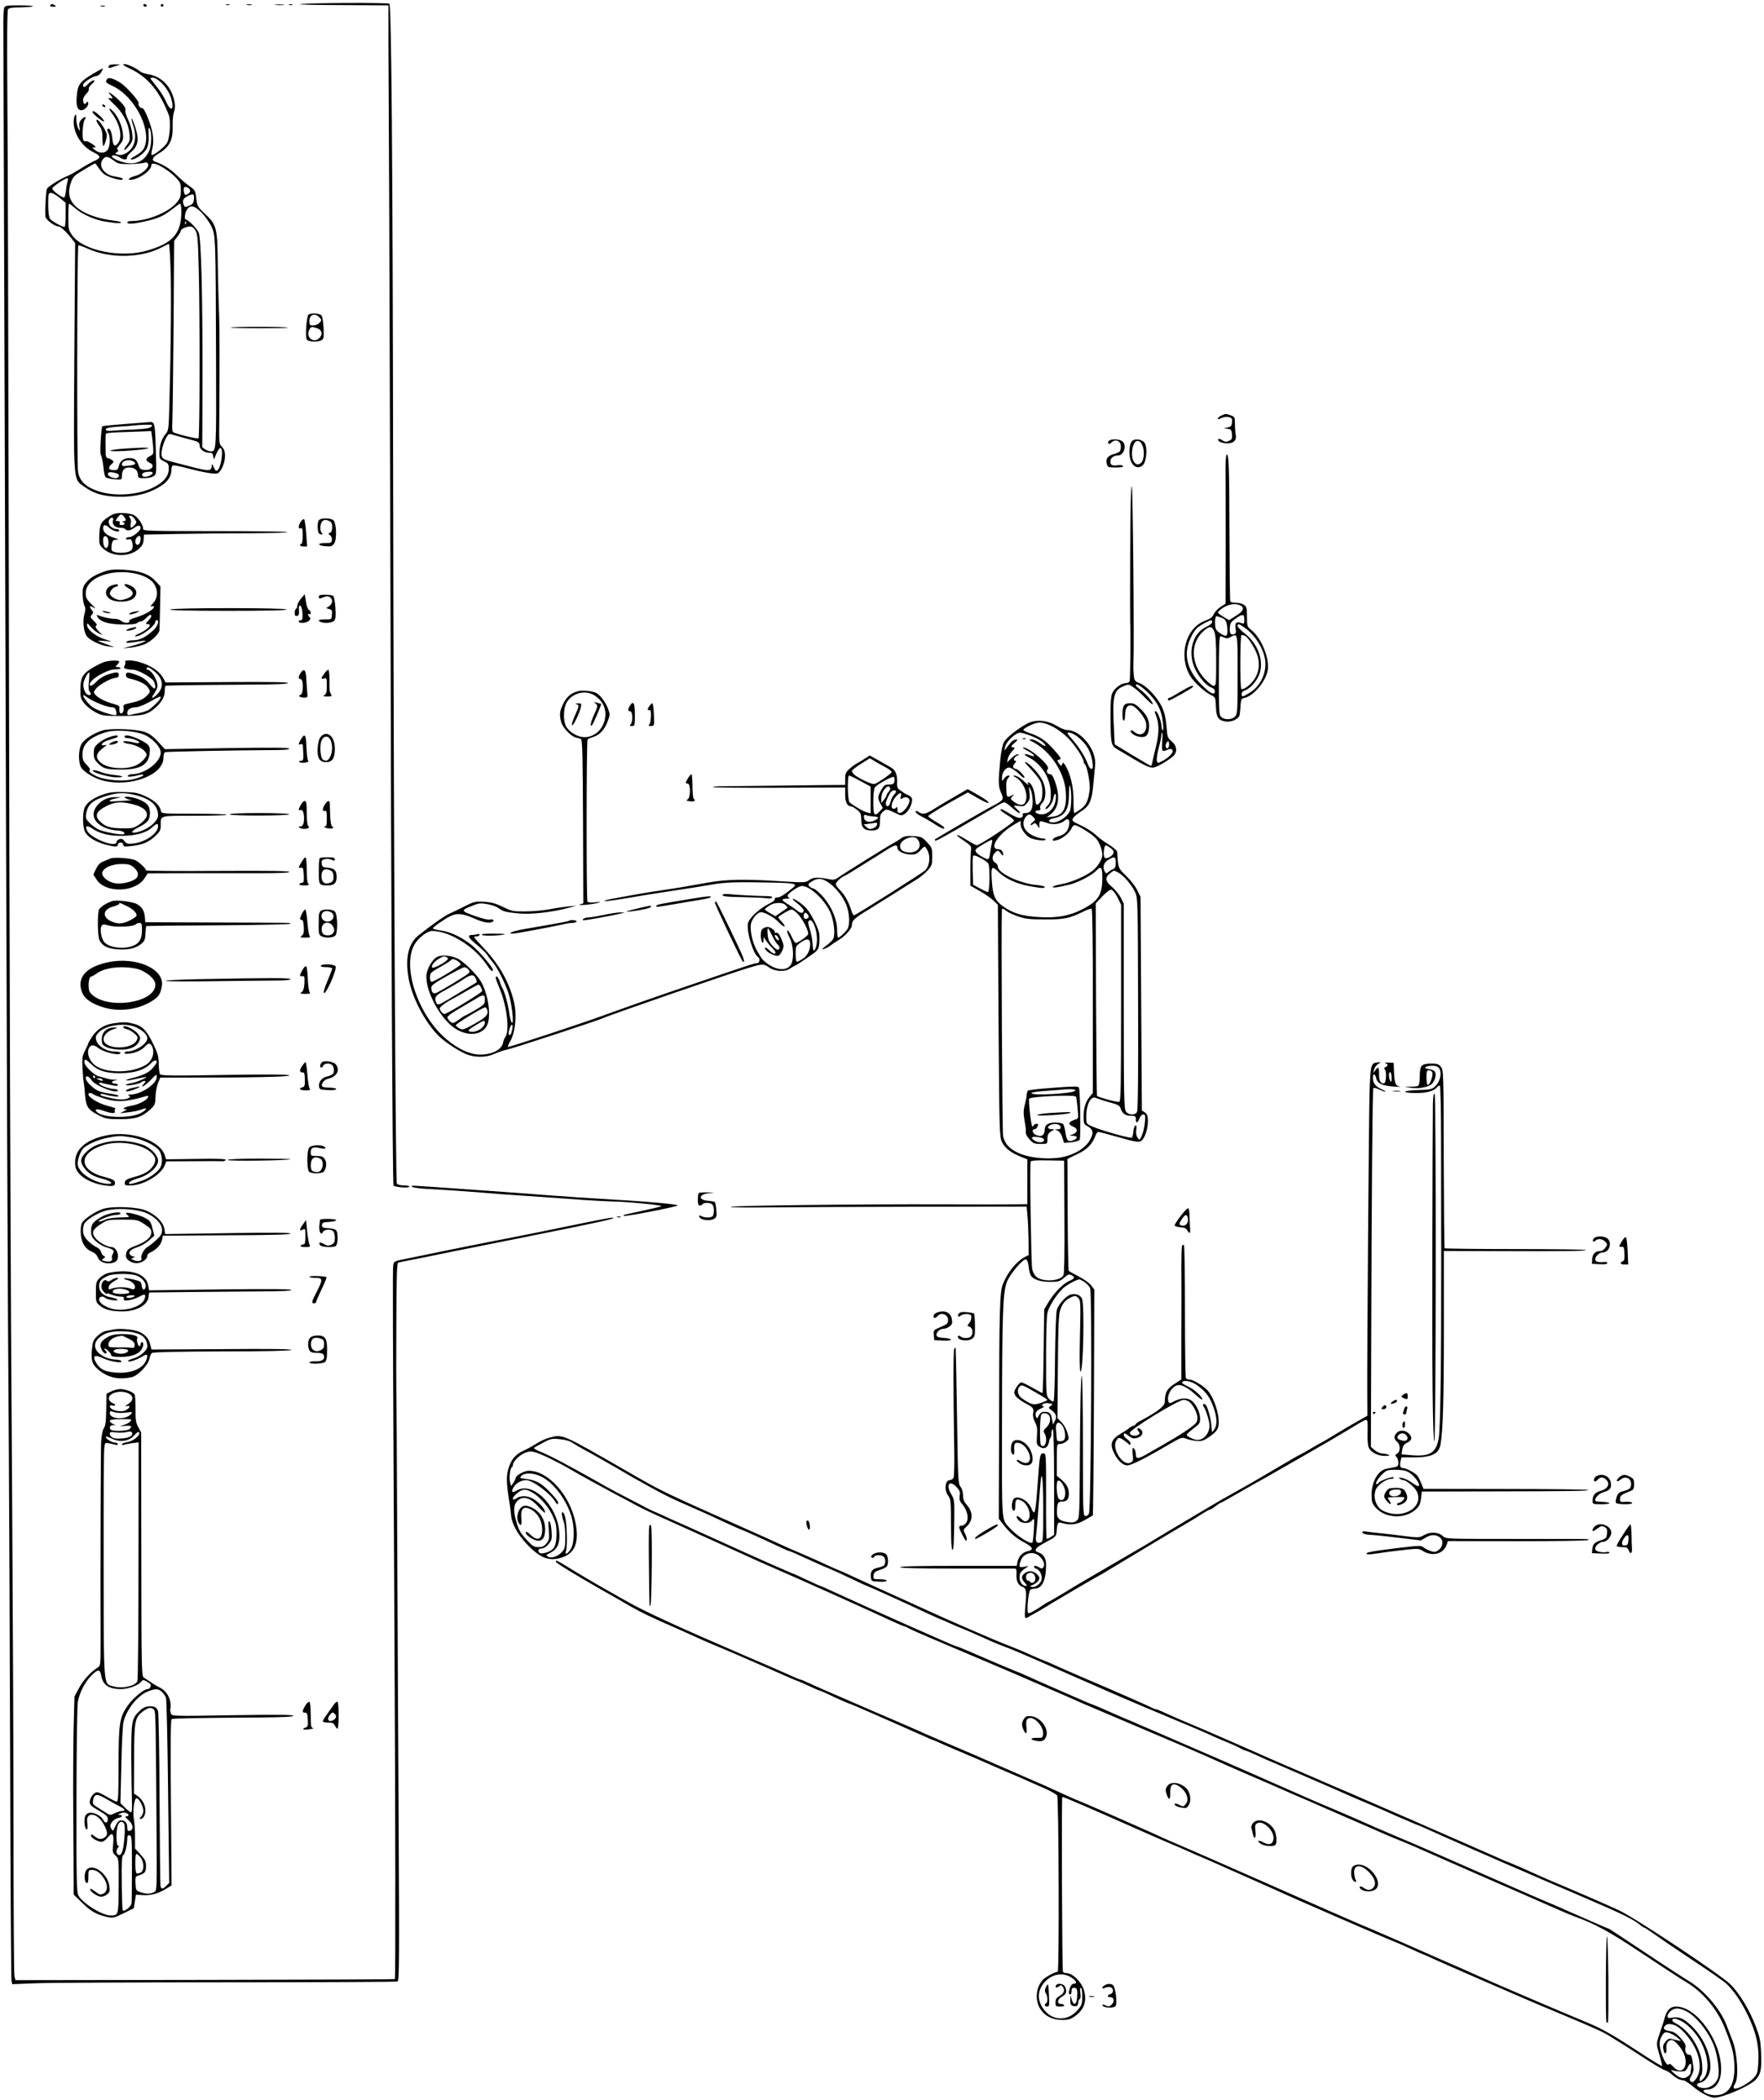 <?xml version="1.0" standalone="no"?>
<!DOCTYPE svg PUBLIC "-//W3C//DTD SVG 20010904//EN"
 "http://www.w3.org/TR/2001/REC-SVG-20010904/DTD/svg10.dtd">
<svg version="1.0" xmlns="http://www.w3.org/2000/svg"
 width="1317pt" height="1568pt" viewBox="0 0 1317 1568"
 preserveAspectRatio="xMidYMid meet">
<g transform="translate(0,1568) scale(0.1,-0.1)"
fill="#000000" stroke="none">
<path d="M2240 15649 c-25 -3 114 -7 307 -7 l353 -2 0 -282 c1 -156 3 -713 6
-1238 2 -525 6 -1772 9 -2770 5 -2553 16 -4514 23 -4521 13 -12 110 -20 117
-9 4 6 -10 10 -38 10 -25 0 -49 6 -54 13 -10 12 -23 2424 -28 5342 -3 2293
-13 3457 -28 3467 -13 9 -595 7 -667 -3z"/>
<path d="M375 15640 c-4 -6 6 -10 22 -10 22 0 25 2 13 10 -19 12 -27 12 -35 0z"/>
<path d="M1070 15640 c0 -5 7 -10 16 -10 8 0 12 5 9 10 -3 6 -10 10 -16 10 -5
0 -9 -4 -9 -10z"/>
<path d="M1200 15640 c0 -5 5 -10 10 -10 6 0 10 5 10 10 0 6 -4 10 -10 10 -5
0 -10 -4 -10 -10z"/>
<path d="M1688 15643 c6 -2 18 -2 25 0 6 3 1 5 -13 5 -14 0 -19 -2 -12 -5z"/>
<path d="M1843 15643 c9 -2 25 -2 35 0 9 3 1 5 -18 5 -19 0 -27 -2 -17 -5z"/>
<path d="M2058 15643 c18 -2 45 -2 60 0 15 2 0 4 -33 4 -33 0 -45 -2 -27 -4z"/>
<path d="M2158 15643 c6 -2 18 -2 25 0 6 3 1 5 -13 5 -14 0 -19 -2 -12 -5z"/>
<path d="M32 15623 c-4 -10 -7 -63 -7 -118 0 -55 4 -1101 8 -2325 19 -5896 24
-7153 33 -8320 3 -404 7 -1457 10 -2340 2 -883 7 -1616 10 -1629 l5 -24 177 7
c97 4 741 7 1431 7 689 0 1260 3 1269 6 13 5 14 149 8 1242 -4 680 -9 1668
-11 2197 -2 528 -5 964 -6 970 -1 5 -1 222 0 482 1 369 4 473 14 476 6 2 48
11 92 19 72 14 196 39 330 67 28 5 286 57 575 115 512 102 647 132 604 134
-21 1 -86 -12 -509 -99 -110 -22 -222 -45 -250 -50 -47 -8 -593 -117 -625
-125 -8 -2 -68 -14 -132 -27 -115 -23 -117 -23 -122 -53 -5 -30 -4 -304 9
-2750 7 -1344 9 -2574 3 -2580 -2 -2 -640 -5 -1418 -6 l-1414 -2 -8 28 c-4 16
-7 488 -7 1049 0 562 -5 1660 -10 2441 -13 1781 -20 3873 -26 7250 -3 1452 -7
2930 -10 3285 -3 408 -2 651 5 660 7 11 30 15 94 15 47 1 88 4 92 8 4 4 -41 7
-100 7 -92 0 -108 -2 -114 -17z"/>
<path d="M753 15633 c9 -2 23 -2 30 0 6 3 -1 5 -18 5 -16 0 -22 -2 -12 -5z"/>
<path d="M817 15193 c-14 -13 -7 -25 11 -18 9 4 31 11 47 15 29 8 28 8 -11 9
-22 1 -44 -2 -47 -6z"/>
<path d="M920 15196 c0 -2 24 -16 54 -30 132 -64 218 -168 286 -344 16 -42 9
-166 -12 -207 -17 -32 -105 -101 -116 -91 -3 4 -1 26 6 50 7 28 8 63 2 103 -8
63 -60 194 -76 195 -17 0 -35 21 -29 36 6 16 -92 127 -139 156 -52 32 -87 41
-97 25 -14 -23 -11 -26 44 -52 160 -76 288 -319 237 -453 -11 -28 -31 -46 -84
-76 -25 -14 -27 -17 -11 -18 30 0 92 46 111 81 9 19 15 51 14 83 -3 71 -1 86
10 61 14 -32 11 -119 -4 -156 -39 -91 -113 -119 -219 -83 -56 19 -82 44 -46
44 13 0 33 -7 43 -15 24 -19 58 -20 54 -2 -2 7 14 28 34 45 50 45 57 91 28
183 -13 38 -25 67 -27 65 -3 -3 2 -26 11 -52 32 -93 12 -170 -52 -207 -22 -13
-41 -17 -60 -12 -25 6 -26 8 -9 20 13 9 14 14 5 17 -9 3 -4 15 16 38 25 31 28
40 23 86 -6 55 -36 125 -71 161 -32 34 -40 27 -13 -9 63 -84 84 -181 48 -227
-25 -32 -37 -21 -43 39 -5 51 -21 81 -35 66 -4 -4 -2 -16 5 -26 17 -28 15
-101 -4 -128 -19 -28 -63 -29 -95 -2 -22 18 -23 19 -4 20 15 0 11 6 -18 26
-21 14 -41 23 -44 20 -4 -3 -12 -1 -18 4 -15 12 -8 137 8 158 18 23 -1 24 -23
2 -18 -18 -21 -30 -17 -59 6 -35 6 -35 -8 -11 -8 14 -15 45 -15 70 0 33 -3 41
-10 30 -5 -8 -10 -31 -10 -51 0 -87 62 -184 145 -224 61 -30 62 -44 6 -68 -21
-10 -65 -34 -97 -55 -33 -21 -75 -45 -94 -53 -59 -24 -150 -80 -159 -98 -8
-14 -15 -142 -12 -207 1 -23 68 -74 97 -74 16 0 60 -41 102 -95 l23 -30 -6
-845 c-6 -965 -10 -914 75 -974 66 -47 124 -66 220 -73 108 -7 211 9 291 46
96 44 139 92 139 156 0 13 4 27 10 30 5 3 52 -5 102 -19 121 -32 211 -48 232
-40 26 10 56 78 56 129 0 33 -6 51 -22 68 -22 21 -23 28 -21 197 3 431 3 713
-2 815 -3 61 -7 218 -9 350 -3 280 -8 296 -99 382 -52 49 -55 56 -62 113 -7
57 -9 62 -50 90 -24 17 -68 54 -97 83 -46 46 -101 80 -160 100 -30 10 -20 34
25 60 84 50 110 101 106 214 -1 37 4 81 10 98 7 17 9 45 5 68 -19 114 -93 195
-194 212 -25 4 -52 13 -60 19 -45 37 -130 71 -130 52z m284 -133 c45 -44 73
-96 82 -152 10 -60 -18 -55 -45 8 -11 27 -39 73 -62 102 -23 30 -46 60 -52 67
-7 9 -3 12 15 12 14 0 39 -15 62 -37z m-357 -580 c32 -25 45 -28 112 -28 42 0
91 4 109 8 26 7 33 5 38 -8 10 -25 -46 -76 -98 -89 -45 -11 -65 -34 -25 -28
64 9 147 71 147 109 0 36 109 -19 178 -88 39 -40 42 -47 42 -99 0 -47 -5 -61
-31 -93 -59 -71 -219 -137 -335 -137 -19 0 -34 -4 -34 -10 0 -15 48 -12 131 7
98 21 143 42 206 92 29 22 54 41 56 41 14 0 15 -100 1 -154 -25 -98 -87 -149
-239 -195 -197 -60 -482 -4 -565 111 -28 39 -30 46 -30 140 0 54 3 98 6 98 3
0 26 -18 51 -39 46 -41 148 -85 218 -95 22 -3 57 -8 77 -11 20 -2 39 -1 42 4
3 4 -25 11 -62 15 -37 4 -96 16 -132 28 -162 53 -222 135 -182 250 17 50 23
56 97 100 44 27 82 48 85 48 3 -1 14 -15 25 -32 11 -17 31 -40 45 -50 31 -22
128 -50 135 -38 6 9 -10 15 -66 24 -70 12 -115 76 -85 121 21 32 39 31 83 -2z
m-342 -155 c-4 -13 -10 -43 -12 -68 -3 -25 -8 -48 -12 -53 -10 -10 -91 49 -91
66 0 12 96 77 114 77 4 0 5 -10 1 -22z m915 -73 c0 -8 -9 -19 -20 -25 -17 -9
-20 -7 -26 14 -8 35 2 49 27 36 10 -6 19 -17 19 -25z m-974 -52 l44 -37 0 -86
c0 -48 -3 -89 -6 -93 -8 -8 -96 40 -111 60 -8 11 -13 50 -13 105 0 82 1 88 21
88 11 0 40 -17 65 -37z m1002 -9 c-2 -30 -9 -38 -36 -50 -31 -13 -33 -12 -41
9 -11 29 -4 45 28 62 43 23 53 19 49 -21z m57 -101 c26 -27 59 -73 73 -103 32
-68 32 -73 35 -984 2 -706 3 -696 -41 -696 -10 0 -27 7 -40 15 l-22 16 2 477
c1 662 -10 1088 -29 1127 -16 32 -78 95 -94 95 -15 0 -10 49 7 75 25 38 55 31
109 -22z m-118 -85 c-3 -8 -6 -5 -6 6 -1 11 2 17 5 13 3 -3 4 -12 1 -19z m72
-48 c16 -26 19 -64 25 -293 9 -354 8 -1249 -2 -1259 -7 -7 -166 31 -190 46 -6
3 -8 39 -5 88 2 46 6 366 9 711 l4 629 25 32 c14 18 25 37 25 43 0 13 39 31
68 32 15 1 29 -9 41 -29z m-186 -277 c7 -178 3 -598 -8 -1002 -5 -208 -6 -214
-30 -243 -28 -34 -45 -86 -45 -144 0 -38 3 -43 35 -58 31 -15 35 -21 35 -55 0
-56 -38 -102 -115 -140 -114 -57 -287 -69 -409 -29 -93 30 -140 74 -153 143
-10 50 -8 1683 2 1693 2 3 36 -9 74 -26 164 -73 393 -69 546 10 28 15 53 27
56 27 3 1 9 -79 12 -176z m51 -1258 c28 -8 77 -22 109 -30 49 -13 57 -19 57
-40 0 -29 34 -55 72 -55 22 0 27 -5 30 -27 4 -25 5 -26 12 -8 15 42 32 70 41
70 26 0 8 -141 -20 -165 -12 -10 -17 -5 -29 22 -11 26 -15 29 -15 12 -2 -44
-19 -44 -172 -4 -190 49 -187 48 -200 71 -17 33 30 169 59 169 3 0 28 -7 56
-15z"/>
<path d="M937 12515 c-92 -7 -170 -15 -173 -17 -8 -9 -20 -198 -12 -211 9 -17
17 -60 23 -116 2 -24 8 -48 14 -54 6 -6 35 -12 66 -15 54 -4 55 -4 55 22 0 46
17 66 55 66 40 0 65 -22 65 -56 0 -22 4 -24 48 -24 27 0 57 7 69 15 22 15 22
18 16 203 -5 187 -9 203 -43 201 -8 -1 -91 -7 -183 -14z m192 -21 c-12 -11
-44 -16 -120 -20 -57 -2 -130 -6 -161 -9 -45 -4 -58 -2 -58 9 0 11 24 16 98
21 53 3 106 7 117 9 11 2 47 4 80 5 54 1 58 0 44 -15z m5 -66 c3 -18 7 -57 9
-86 4 -50 3 -54 -25 -68 -33 -17 -33 -34 0 -49 44 -20 15 -58 -40 -53 -27 2
-35 9 -44 36 -13 40 -28 52 -69 52 -41 0 -71 -23 -78 -60 -6 -25 -11 -30 -36
-30 -40 0 -48 17 -21 42 22 20 22 22 4 35 -10 7 -24 13 -31 13 -7 0 -13 12
-14 28 -1 63 -2 118 0 139 1 24 -20 22 248 31 l92 4 5 -34z m-130 -199 c15
-13 1 -21 -49 -26 -36 -5 -45 -3 -45 10 0 32 65 43 94 16z m-120 -89 c11 -11
-1 -30 -19 -30 -31 0 -65 20 -59 34 4 11 15 13 37 9 18 -3 36 -9 41 -13z m256
10 c0 -13 -34 -30 -59 -30 -25 0 -28 27 -3 33 31 8 62 7 62 -3z"/>
<path d="M917 12330 c-133 -11 -119 -24 18 -16 141 8 230 24 130 24 -33 -1
-99 -4 -148 -8z"/>
<path d="M743 15157 c-147 -83 -162 -100 -170 -196 -7 -76 7 -110 42 -103 27
5 55 46 40 60 -4 4 -10 1 -12 -6 -7 -19 -23 -4 -23 22 0 12 11 33 24 45 14 13
22 29 19 37 -3 7 8 25 24 38 20 18 23 25 12 26 -8 0 -26 -11 -39 -25 -27 -28
-40 -32 -40 -10 0 18 69 65 100 68 13 1 28 13 36 29 17 32 17 32 -13 15z"/>
<path d="M823 14973 c23 -26 22 -32 -5 -25 -16 4 -7 -9 32 -45 65 -60 107
-137 116 -216 6 -51 4 -60 -20 -92 -15 -19 -23 -35 -17 -35 5 0 22 16 37 35
24 31 26 42 21 89 -3 29 -17 76 -31 103 -13 28 -23 59 -20 70 4 14 -7 33 -38
65 -44 47 -113 93 -75 51z"/>
<path d="M765 14890 c3 -5 11 -10 16 -10 6 0 7 5 4 10 -3 6 -11 10 -16 10 -6
0 -7 -4 -4 -10z"/>
<path d="M691 14843 c1 -14 79 -76 86 -70 3 4 -11 23 -31 42 -36 33 -57 44
-55 28z"/>
<path d="M720 14781 c0 -6 10 -26 23 -42 17 -24 22 -44 22 -90 0 -32 3 -59 7
-59 4 0 12 19 19 43 10 37 9 47 -11 84 -24 46 -60 84 -60 64z"/>
<path d="M2304 13332 c-16 -11 -27 -171 -13 -188 13 -16 82 -19 109 -4 17 9
19 20 16 90 -2 44 -9 86 -16 95 -13 16 -76 20 -96 7z m81 -22 c17 -19 17 -21
0 -40 -10 -11 -31 -20 -47 -20 -25 0 -28 3 -28 34 0 48 42 63 75 26z m-16 -81
c35 -12 42 -46 15 -73 -42 -42 -101 4 -76 59 13 28 17 29 61 14z"/>
<path d="M1722 13235 c6 -7 419 -7 426 -1 3 4 -93 6 -213 6 -120 0 -216 -2
-213 -5z"/>
<path d="M9124 12580 c-12 -5 -25 -13 -29 -19 -8 -14 -2 -14 29 0 13 6 36 9
51 5 22 -6 26 -11 23 -39 -2 -27 -8 -33 -33 -38 l-30 -6 30 -4 c27 -4 30 -8
33 -41 3 -32 -1 -40 -22 -49 -20 -10 -30 -9 -50 4 -14 10 -27 13 -31 7 -8 -14
29 -30 69 -30 46 0 70 24 62 63 -3 16 -6 53 -6 82 0 50 -2 54 -31 64 -37 13
-37 13 -65 1z"/>
<path d="M8281 12391 c-7 -5 -10 -14 -7 -20 5 -8 12 -7 22 4 34 34 77 12 72
-36 -3 -31 -7 -35 -50 -48 -51 -15 -64 -35 -54 -77 6 -22 11 -24 67 -24 41 0
58 3 53 11 -3 6 -21 9 -38 6 -43 -6 -56 1 -56 28 0 26 25 45 58 45 41 0 65 70
35 102 -17 19 -78 24 -102 9z"/>
<path d="M8450 12385 c-21 -25 -24 -105 -7 -147 20 -48 59 -60 90 -30 26 26
35 124 15 162 -17 31 -77 40 -98 15z m77 -25 c20 -40 16 -114 -7 -135 -39 -35
-76 14 -67 92 8 73 48 95 74 43z"/>
<path d="M9156 12282 c-4 -7 -7 -70 -6 -140 1 -70 1 -316 1 -548 l-1 -421 -38
-24 c-20 -13 -43 -38 -50 -54 -10 -23 -26 -35 -62 -48 -146 -52 -204 -259
-115 -412 27 -46 110 -123 158 -145 31 -15 32 -17 35 -85 3 -80 17 -101 69
-111 45 -8 100 17 108 48 2 13 6 45 7 73 3 41 7 50 23 53 71 12 166 123 180
210 14 87 -47 237 -120 296 -34 28 -35 30 -35 101 0 65 -3 76 -22 89 -12 9
-39 16 -60 16 -20 0 -39 4 -42 9 -4 5 -6 241 -7 524 -1 493 -5 598 -23 569z
m105 -1122 c33 -18 22 -44 -33 -77 l-52 -33 -40 24 c-22 13 -42 28 -43 33 -2
4 16 21 39 36 44 28 95 35 129 17z m29 -105 c0 -32 -2 -34 -23 -26 -36 14 -50
0 -42 -41 5 -28 3 -37 -11 -42 -25 -10 -36 6 -32 50 2 32 10 43 43 66 53 37
65 35 65 -7z m-171 14 c33 -12 42 -31 45 -96 1 -45 -11 -50 -55 -20 -27 18
-35 30 -37 61 -3 35 2 66 11 66 2 0 18 -5 36 -11z m-69 -34 c0 -8 -21 -25 -46
-36 -89 -42 -131 -160 -97 -273 23 -77 92 -165 143 -181 11 -4 20 -15 20 -26
0 -34 -39 -14 -106 56 -107 109 -131 232 -71 350 28 57 45 74 102 104 47 25
55 26 55 6z m247 -44 c76 -55 139 -158 149 -242 11 -97 -38 -196 -121 -244
-50 -30 -55 -30 -55 -6 0 12 9 22 23 26 42 13 97 77 113 133 29 98 -18 220
-113 293 -29 23 -53 48 -53 55 0 21 12 17 57 -15z m-231 -26 c10 -26 14 -80
14 -220 0 -175 -1 -185 -19 -185 -10 0 -41 24 -68 54 -104 114 -107 267 -7
355 45 40 62 39 80 -4z m174 -320 c0 -282 -1 -296 -20 -315 -24 -24 -77 -26
-102 -3 -17 15 -18 38 -18 310 0 201 3 293 11 293 6 0 19 -5 30 -10 14 -8 26
-7 46 4 55 30 53 39 53 -279z m54 289 c25 -10 83 -104 97 -157 15 -63 7 -119
-26 -168 -26 -40 -82 -82 -97 -73 -11 7 -10 404 1 404 5 0 17 -3 25 -6z"/>
<path d="M8438 11553 c-1 -274 -1 -507 0 -518 4 -75 1 -425 -4 -439 -3 -9 -16
-16 -28 -16 -35 0 -86 -38 -102 -75 -10 -25 -14 -75 -13 -187 2 -194 4 -204
54 -234 22 -12 60 -35 85 -50 135 -81 162 -92 194 -81 35 12 100 51 134 81 34
30 30 78 -10 111 -31 26 -33 33 -39 114 -6 64 -15 103 -35 146 -34 70 -116
157 -166 175 -33 12 -38 18 -43 54 -2 23 -4 59 -3 81 7 158 -4 1335 -12 1335
-7 0 -11 -174 -12 -497z m25 -1005 c18 -11 56 -46 85 -76 29 -30 55 -53 57
-50 9 9 -44 74 -84 103 -22 17 -41 33 -41 38 -1 33 105 -55 149 -123 28 -43
41 -77 50 -131 6 -40 8 -76 3 -81 -4 -4 -9 9 -10 30 -2 41 -30 112 -44 112
-10 0 -10 3 7 -45 20 -55 18 -128 -4 -216 -10 -41 -22 -91 -26 -112 -3 -21
-10 -37 -14 -35 -5 2 -67 39 -139 82 l-130 79 -7 152 c-10 204 2 252 68 280
42 19 44 18 80 -7z m214 -403 c-3 -35 -2 -67 3 -70 5 -3 20 0 35 7 19 9 28 9
37 0 15 -15 -22 -56 -73 -83 -36 -18 -37 -18 -42 2 -3 12 3 53 13 92 11 40 20
82 20 95 0 12 3 22 6 22 4 0 4 -29 1 -65z m44 -48 c-16 -16 -26 20 -10 40 13
15 14 14 17 -7 2 -12 -1 -27 -7 -33z"/>
<path d="M8390 10411 c-13 -25 -13 -111 0 -111 6 0 10 20 10 44 0 50 19 77 50
69 33 -9 98 -88 106 -129 14 -73 -38 -112 -88 -67 -22 20 -38 9 -17 -12 21
-21 70 -34 96 -24 15 5 24 20 29 43 11 63 -4 107 -55 158 -40 40 -54 48 -84
48 -26 0 -39 -6 -47 -19z"/>
<path d="M804 11817 c-54 -37 -61 -54 -63 -148 -1 -49 2 -59 28 -83 67 -64
195 -67 266 -5 26 23 35 39 37 69 l3 39 265 5 c146 3 388 5 539 5 151 1 271 4
267 9 -4 4 -249 7 -544 7 -494 0 -537 1 -534 17 4 25 -37 87 -69 103 -15 8
-55 15 -87 15 -51 0 -67 -5 -108 -33z m122 6 c18 -24 17 -33 -3 -34 -11 0 -13
-3 -5 -6 20 -8 14 -23 -9 -23 -15 0 -19 5 -15 15 4 10 -1 15 -15 15 -19 0 -19
1 -2 25 22 29 31 31 49 8z m80 -18 c16 -24 16 -27 -1 -45 -26 -28 -35 -25 -29
10 4 18 1 36 -6 45 -10 12 -10 15 4 15 8 0 23 -11 32 -25z m-162 -10 c-11 -27
15 -55 51 -55 18 0 37 -4 40 -10 10 -16 40 -12 69 11 25 20 46 19 46 -2 0 -21
-59 -69 -84 -69 -14 0 -26 -5 -26 -11 0 -6 9 -9 20 -6 15 4 22 -1 26 -18 12
-49 2 -69 -41 -78 -44 -9 -101 -2 -111 14 -3 6 -3 26 0 45 6 28 11 34 34 35
22 0 19 3 -16 14 -54 17 -82 41 -82 72 0 28 17 30 44 4 25 -24 76 -38 76 -22
0 6 -8 11 -18 11 -45 0 -78 50 -50 78 14 14 29 6 22 -13z m-34 -166 c0 -40
-22 -55 -34 -23 -8 20 -8 59 0 67 16 15 34 -8 34 -44z m240 29 c0 -30 -15 -52
-29 -44 -15 9 -14 39 1 54 18 18 28 14 28 -10z"/>
<path d="M2246 11786 c-20 -32 -21 -57 -1 -50 12 5 15 -5 15 -55 0 -34 -4 -61
-10 -61 -5 0 -10 -4 -10 -10 0 -5 12 -10 26 -10 l27 0 -7 98 c-4 53 -11 101
-15 105 -5 4 -15 -3 -25 -17z"/>
<path d="M2381 11796 c-7 -8 -11 -34 -9 -58 2 -33 7 -44 23 -47 16 -3 17 -1 6
12 -17 21 -10 77 11 90 12 8 24 7 42 -1 21 -9 26 -19 26 -47 0 -24 -5 -38 -16
-42 -15 -6 -15 -7 0 -19 10 -7 16 -22 14 -36 -3 -20 -8 -23 -51 -22 -62 0 -57
-20 6 -24 40 -3 48 0 63 22 20 31 16 144 -5 170 -17 20 -94 22 -110 2z"/>
<path d="M773 11411 c-69 -25 -103 -47 -133 -84 -20 -25 -24 -40 -23 -88 1
-32 7 -68 13 -80 9 -16 9 -32 0 -65 -14 -49 -6 -127 16 -161 20 -31 104 -72
162 -79 l47 -5 -60 21 c-33 12 -62 24 -64 26 -2 2 21 1 50 -1 l54 -5 -60 20
c-65 22 -125 72 -125 104 0 17 4 15 27 -13 15 -18 41 -40 58 -48 l30 -15 -30
31 c-21 23 -26 34 -17 40 9 5 4 15 -18 36 -27 26 -28 30 -15 45 13 14 13 19 0
36 -22 29 -18 36 13 18 20 -12 16 -6 -15 25 -36 36 -43 49 -43 82 0 61 53 113
143 140 126 39 296 11 357 -57 41 -48 43 -114 3 -157 -20 -21 -23 -28 -10 -24
9 4 17 2 17 -3 0 -19 -67 -59 -128 -77 -41 -12 -61 -22 -57 -30 6 -18 -43 -16
-61 2 -9 8 -30 15 -47 15 -33 0 -88 12 -121 25 -16 7 -17 5 -7 -12 18 -35 86
-55 189 -55 58 -1 97 3 104 10 7 7 19 12 28 12 9 0 27 11 40 25 13 14 27 25
32 25 14 0 9 -19 -12 -40 -24 -24 -25 -30 -5 -30 38 0 -8 -45 -77 -75 -19 -8
-26 -14 -15 -15 43 -1 147 78 147 111 0 5 5 9 10 9 22 0 8 -44 -22 -72 -58
-54 -104 -78 -152 -78 -25 0 -48 -5 -52 -12 -7 -11 19 -9 116 7 60 11 6 -16
-75 -37 l-70 -18 59 5 c32 3 80 15 107 26 52 23 108 78 110 107 0 9 2 86 4
170 l3 154 -35 38 c-49 55 -124 81 -243 87 -76 3 -105 0 -147 -16z"/>
<path d="M845 11313 c-57 -14 -72 -68 -29 -102 40 -31 143 -30 180 2 34 30 28
69 -16 92 -53 28 -72 12 -20 -17 42 -24 40 -55 -5 -74 -19 -7 -44 -14 -55 -14
-33 0 -80 29 -80 49 0 20 30 51 48 51 7 0 12 5 12 10 0 10 -3 11 -35 3z"/>
<path d="M2247 11211 c-15 -18 -27 -41 -27 -51 0 -10 -4 -22 -10 -25 -5 -3
-10 -17 -10 -31 0 -19 5 -25 18 -22 13 3 16 12 14 42 -2 28 0 37 10 34 8 -3
14 -25 16 -56 2 -42 0 -52 -12 -52 -9 0 -16 -4 -16 -10 0 -16 60 -12 77 6 12
11 13 18 4 27 -14 14 -15 30 -1 22 6 -3 10 1 10 9 0 8 -6 19 -14 23 -8 4 -18
32 -22 62 l-9 55 -28 -33z"/>
<path d="M2380 11224 c0 -11 5 -14 18 -9 38 16 53 17 67 5 22 -18 18 -46 -7
-65 l-23 -15 23 -7 c20 -5 23 -11 20 -42 -3 -36 -3 -36 -50 -35 -48 0 -62 -8
-32 -20 29 -11 82 -6 98 9 12 12 14 32 10 98 -3 47 -10 85 -17 89 -7 4 -33 8
-59 8 -38 0 -48 -4 -48 -16z"/>
<path d="M1270 11130 c-10 -6 138 -10 428 -10 288 0 442 3 442 10 0 13 -849
13 -870 0z"/>
<path d="M775 11110 c11 -5 29 -8 40 -8 16 0 15 2 -5 8 -34 11 -60 11 -35 0z"/>
<path d="M1000 11113 c-14 -3 -29 -9 -35 -15 -11 -11 40 -1 65 13 16 9 11 9
-30 2z"/>
<path d="M971 10989 c-18 -6 -31 -13 -28 -16 8 -7 66 7 72 18 7 11 1 10 -44
-2z"/>
<path d="M785 10740 c-16 -4 -59 -24 -93 -45 -75 -44 -92 -74 -92 -167 0 -56
4 -68 31 -101 17 -21 54 -50 83 -65 48 -25 58 -27 191 -27 160 0 197 9 257 63
48 44 68 80 68 127 0 19 3 35 8 36 36 3 383 7 620 8 198 1 292 4 292 12 0 7
-140 9 -457 7 l-457 -3 -12 23 c-30 60 -96 105 -189 131 -50 14 -108 14 -100
1 3 -5 1 -18 -4 -29 -9 -15 -7 -20 12 -25 12 -3 35 -6 50 -6 38 0 143 -59 156
-88 13 -28 14 -52 3 -52 -5 0 -23 18 -40 39 -22 27 -49 46 -87 60 -69 26 -85
26 -85 1 0 -13 9 -21 28 -26 60 -13 113 -37 132 -61 26 -34 25 -40 -10 -73
-26 -24 -59 -37 -144 -55 -23 -5 -27 -10 -23 -30 5 -29 -19 -57 -29 -32 -3 8
-4 23 -2 32 2 13 -8 20 -42 29 -59 16 -114 43 -136 67 -17 19 -17 21 2 47 22
30 117 82 149 82 14 0 21 7 22 20 2 25 -17 26 -83 4 -28 -9 -63 -31 -81 -50
-32 -34 -53 -43 -53 -23 0 36 133 114 193 112 20 0 37 3 37 8 0 5 -9 9 -21 9
-19 0 -19 1 -5 16 9 8 16 20 16 25 0 10 -61 10 -105 -1z m361 -67 c76 -57 83
-128 19 -185 -30 -26 -39 -22 -17 10 11 15 22 37 26 49 12 39 -40 133 -74 133
-6 0 -8 5 -5 10 9 14 12 13 51 -17z m-482 -78 c-5 -46 -3 -69 6 -80 15 -18 7
-30 -15 -21 -21 8 -38 55 -31 90 6 29 32 76 42 76 2 0 2 -29 -2 -65z m1 -130
c44 -29 137 -65 170 -65 18 0 26 -7 31 -25 4 -14 4 -29 1 -32 -12 -11 -139 31
-178 59 -32 23 -80 88 -65 88 3 0 21 -11 41 -25z m535 8 c0 -15 -67 -81 -96
-96 -16 -8 -47 -17 -69 -21 -22 -4 -50 -10 -62 -13 -18 -4 -23 -1 -23 16 0 24
27 41 67 41 15 0 60 18 98 39 73 41 85 46 85 34z"/>
<path d="M2246 10658 c-20 -28 -20 -48 -1 -48 21 0 22 -108 0 -116 -22 -9 -9
-21 24 -22 28 -1 29 1 25 36 -2 20 -5 66 -7 101 -3 70 -16 85 -41 49z"/>
<path d="M2421 10651 c-26 -36 -26 -44 -1 -36 18 6 20 2 20 -54 0 -47 -4 -62
-17 -70 -15 -8 -11 -10 20 -11 33 0 37 2 28 18 -11 21 -11 18 -11 107 0 41 -4
75 -9 75 -5 0 -19 -13 -30 -29z"/>
<path d="M8811 10515 c-40 -25 -77 -45 -82 -45 -5 0 -9 -4 -9 -10 0 -5 3 -10
6 -10 11 0 174 91 179 101 13 20 -24 6 -94 -36z"/>
<path d="M4320 10521 c-54 -13 -88 -41 -114 -93 -28 -56 -31 -84 -16 -139 12
-43 74 -107 109 -115 15 -3 32 -8 39 -12 10 -6 13 -133 15 -617 l2 -609 -25
-8 c-15 -4 2 -6 40 -3 36 3 79 10 95 15 25 8 21 9 -21 4 -30 -3 -54 -1 -58 4
-9 15 -8 1204 1 1212 4 4 24 13 44 19 47 15 83 54 106 116 18 47 18 53 3 93
-20 53 -64 110 -93 121 -35 13 -100 19 -127 12z m121 -34 c52 -35 79 -82 79
-139 0 -107 -90 -189 -184 -168 -45 10 -93 44 -111 80 -20 38 -19 123 1 167
38 78 144 108 215 60z"/>
<path d="M4443 10430 c22 -14 22 -21 -8 -86 -25 -55 -33 -96 -15 -78 10 10 72
156 68 159 -2 1 -16 5 -33 9 -24 5 -26 4 -12 -4z"/>
<path d="M4303 10423 c23 -6 22 -13 -12 -88 -16 -36 -25 -67 -20 -70 9 -6 57
92 66 138 5 25 3 27 -23 26 -17 -1 -22 -3 -11 -6z"/>
<path d="M4702 10410 c-16 -26 -15 -40 3 -40 19 0 21 -80 3 -98 -9 -9 -7 -12
10 -12 21 0 22 4 22 85 0 88 -11 108 -38 65z"/>
<path d="M4846 10405 c-15 -23 -14 -29 7 -26 12 2 8 -94 -5 -107 -9 -9 -7 -12
13 -12 24 0 24 1 21 85 -2 47 -7 85 -12 85 -4 0 -15 -11 -24 -25z"/>
<path d="M7675 10281 c-66 -33 -159 -105 -178 -139 -12 -21 -22 -68 -29 -135
-16 -164 -15 -199 6 -245 23 -52 21 -55 -74 -105 -58 -30 -408 -234 -419 -243
-2 -2 -2 -7 1 -10 6 -5 97 46 348 193 47 27 101 59 120 71 19 12 41 22 49 22
8 0 33 -18 57 -40 24 -22 49 -40 56 -40 7 0 0 11 -15 25 -15 14 -27 27 -27 29
0 2 17 2 38 -1 34 -5 42 -1 61 23 19 24 22 37 17 79 -5 49 -5 49 9 20 8 -16
14 -56 15 -87 0 -63 -16 -88 -55 -88 -17 0 -23 -4 -19 -14 3 -9 -3 -17 -15
-21 -15 -4 -39 5 -80 29 -60 37 -71 41 -71 29 0 -5 23 -21 50 -38 28 -16 50
-34 50 -41 0 -16 -254 -184 -278 -184 -6 0 -41 19 -77 41 -82 52 -98 45 -18
-8 49 -33 57 -43 53 -64 -2 -13 -5 -80 -5 -148 l0 -123 70 -40 c39 -22 85 -54
102 -71 l33 -32 5 -865 c6 -835 7 -866 26 -906 21 -45 65 -79 141 -110 l48
-19 0 -167 0 -168 -92 -1 c-51 -1 -298 -1 -548 0 -599 2 -1581 -9 -1575 -19 3
-4 123 -6 267 -4 145 2 641 4 1103 5 l840 1 6 -68 c4 -38 7 -120 8 -181 l1
-112 -32 -17 c-59 -31 -128 -116 -161 -202 -23 -58 -27 -193 -28 -1043 l-2
-707 34 -44 c45 -59 93 -100 159 -135 63 -34 70 -54 21 -64 -38 -8 -66 -39
-75 -81 l-5 -28 -436 0 c-289 0 -435 -3 -435 -10 0 -7 140 -10 418 -10 229 0
425 0 435 0 15 0 18 -8 16 -42 -3 -50 13 -84 42 -93 31 -10 35 -36 25 -135 -5
-50 -6 -94 -2 -97 4 -4 15 -2 24 5 9 7 24 15 32 19 8 4 33 18 55 31 72 45 359
214 415 245 30 16 71 39 90 52 33 21 593 356 634 379 11 6 42 26 70 44 28 17
54 32 59 32 5 0 23 11 41 25 18 14 35 25 38 25 4 0 72 38 153 85 81 47 149 85
150 85 1 0 54 30 116 66 63 36 148 85 189 108 137 78 294 170 396 232 39 24
76 44 82 44 13 0 14 -10 12 -117 -1 -40 4 -81 10 -93 18 -34 70 -60 120 -59
34 0 40 2 25 9 -11 5 -32 9 -47 9 -15 1 -40 12 -55 25 l-28 24 2 649 c3 1260
10 2023 16 2030 4 4 23 -1 42 -10 20 -9 41 -17 48 -17 7 0 -7 9 -30 19 -45 21
-63 45 -63 85 0 36 17 32 25 -5 9 -38 45 -55 135 -61 36 -3 55 -3 43 -1 -34 7
-41 23 -45 103 l-3 75 -40 2 c-22 1 -32 -1 -22 -4 21 -6 22 -22 2 -29 -12 -5
-13 -10 -5 -19 13 -16 9 -97 -5 -102 -25 -7 -40 17 -39 67 1 55 -6 61 -29 28
-15 -23 -16 -23 -8 7 4 17 18 36 32 43 23 12 23 13 -10 10 -45 -4 -49 -20 -56
-218 -5 -160 -19 -1997 -17 -2267 l1 -152 -67 -38 c-37 -20 -113 -65 -170
-100 -57 -35 -105 -63 -107 -63 -2 0 -38 -20 -79 -45 -42 -25 -79 -45 -81 -45
-2 0 -48 -26 -102 -58 -169 -100 -286 -168 -348 -202 -124 -69 -154 -86 -298
-172 -82 -49 -163 -97 -180 -107 -18 -10 -75 -45 -127 -76 -52 -32 -108 -66
-125 -75 -49 -29 -144 -84 -240 -140 -85 -50 -106 -62 -187 -109 -18 -10 -86
-50 -150 -90 -65 -39 -120 -71 -123 -71 -2 0 -35 -20 -71 -45 -37 -24 -71 -42
-77 -38 -14 8 1 165 16 175 7 4 21 8 32 8 55 1 84 61 85 176 0 52 -19 82 -63
97 -33 12 -14 35 63 75 69 36 75 42 78 73 6 74 9 79 44 68 60 -17 108 -11 167
23 31 17 58 33 60 35 2 1 6 382 8 844 l3 842 -24 32 c-14 17 -55 47 -93 66
-37 19 -71 38 -74 42 -3 4 -7 194 -8 422 l-2 413 74 36 c74 35 112 74 137 141
5 14 14 25 20 25 5 0 74 -18 152 -40 119 -34 147 -39 165 -29 28 15 53 87 53
150 0 38 -5 51 -22 64 l-23 15 -5 798 -5 797 -25 50 c-13 28 -50 75 -82 106
-61 59 -60 57 -67 180 -1 9 -29 33 -63 54 -35 21 -79 54 -98 73 -19 19 -68 50
-108 69 -66 31 -71 35 -61 54 6 12 33 34 59 51 63 39 82 79 92 198 5 52 11
118 14 145 13 116 -106 265 -210 265 -14 0 -49 14 -78 32 -69 41 -153 49 -213
19z m189 -28 c27 -14 73 -47 102 -75 51 -48 124 -156 124 -183 0 -8 4 -16 9
-20 17 -10 43 -148 36 -195 -11 -80 -25 -110 -67 -141 -23 -16 -44 -29 -47
-29 -4 0 -7 44 -6 98 0 99 -25 201 -63 261 -14 21 -17 22 -22 5 -6 -16 -8 -15
-24 7 -14 21 -15 24 -1 27 23 5 19 12 -37 76 -60 67 -105 98 -177 122 -28 9
-51 20 -51 26 0 5 24 20 53 34 61 29 94 26 171 -13z m-160 -69 c35 -14 74 -36
87 -50 29 -31 12 -31 -31 1 -19 14 -45 25 -59 25 -23 0 -21 -3 16 -22 128 -69
231 -227 240 -369 9 -124 -19 -177 -99 -186 l-43 -4 28 21 c61 48 73 129 36
238 -15 45 -26 62 -39 62 -22 0 -32 24 -17 39 23 23 -138 162 -185 161 -7 -1
8 -12 35 -26 50 -26 66 -51 21 -34 -46 18 -60 10 -19 -11 100 -49 169 -160
170 -271 0 -57 -3 -70 -24 -92 -14 -14 -20 -26 -14 -26 19 0 52 46 58 83 4 21
11 35 15 30 5 -4 5 -28 0 -53 -13 -71 -77 -116 -134 -94 -23 9 -20 24 5 24 16
0 19 4 15 17 -4 10 2 25 16 40 30 32 30 111 0 168 -25 49 -88 118 -122 135
-17 8 -6 -8 31 -46 31 -33 65 -75 75 -94 23 -46 22 -134 -2 -161 -26 -29 -31
-24 -36 34 -5 57 -25 108 -47 115 -8 3 -11 0 -7 -7 13 -20 0 -12 -38 24 -21
19 -47 35 -59 34 -15 0 -17 -2 -7 -6 47 -17 90 -83 93 -143 2 -69 -35 -88 -91
-47 -30 22 -30 24 -14 41 16 17 16 18 -5 7 -35 -18 -38 -14 -40 51 -2 46 2 67
14 80 14 16 14 18 1 18 -9 0 -23 -10 -31 -22 -16 -23 -16 -23 -16 10 -1 33 27
72 52 72 15 0 56 -28 86 -58 12 -13 25 -21 29 -18 8 8 -48 66 -64 66 -22 0
-27 21 -8 41 10 11 12 19 6 19 -21 0 -13 27 11 38 16 8 18 11 5 11 -9 1 -30
-13 -48 -30 l-31 -31 5 27 c3 16 18 41 32 57 22 22 24 28 11 28 -24 0 -21 11
11 37 17 14 22 22 12 22 -22 1 -37 -11 -66 -50 l-26 -34 6 30 c9 39 78 105
111 105 14 0 54 -12 89 -26z m340 -3 c68 -54 101 -111 112 -189 5 -42 4 -52
-8 -52 -8 0 -20 17 -27 38 -18 50 -67 128 -113 179 -21 24 -38 45 -38 48 0 15
42 1 74 -24z m-46 -456 c0 -33 -3 -73 -7 -90 -9 -41 -81 -95 -128 -95 -42 0
-41 22 3 31 85 17 114 62 115 179 1 58 4 77 9 60 4 -14 8 -52 8 -85z m-283
-145 c17 -19 17 -20 -6 -39 -13 -11 -19 -20 -13 -21 5 0 15 5 21 11 8 8 15 4
27 -12 l16 -23 0 27 c0 31 3 32 58 13 45 -16 102 -8 131 18 28 25 43 1 30 -47
-11 -39 -36 -61 -82 -72 -26 -7 -44 -22 -35 -31 3 -2 20 1 39 7 40 14 87 55
100 87 5 12 15 22 23 22 23 0 134 -70 161 -102 24 -28 45 -85 45 -121 0 -28
-29 -79 -64 -110 -45 -41 -161 -93 -238 -107 -38 -7 -68 -16 -68 -21 0 -9 34
-5 125 17 68 17 168 70 204 108 31 33 41 21 41 -54 0 -130 -28 -175 -145 -236
-95 -50 -188 -68 -319 -61 -132 6 -206 28 -283 85 -53 39 -70 77 -77 173 -9
121 -4 131 48 80 52 -51 136 -89 234 -107 91 -16 112 -17 112 -5 0 4 -27 11
-61 14 -126 11 -289 89 -289 137 0 11 -9 24 -20 30 -26 14 -26 52 1 76 20 18
21 18 40 -6 10 -14 19 -20 19 -13 0 26 -14 43 -36 43 -76 0 -1 116 119 185
l47 27 0 -27 c0 -33 42 -90 78 -103 38 -15 101 -21 108 -11 3 5 -6 9 -20 9
-13 0 -44 8 -68 19 -70 30 -97 89 -62 139 19 27 36 28 59 2z m-309 -192 c-3
-13 -9 -41 -12 -63 -10 -68 -10 -68 -52 -46 -50 25 -69 48 -54 63 15 15 105
68 116 68 4 0 6 -10 2 -22z m884 -38 c19 -13 27 -26 23 -39 -5 -20 -49 -45
-64 -36 -15 10 -8 95 8 95 3 0 18 -9 33 -20z m-911 -118 c13 -24 10 -212 -3
-212 -6 0 -33 13 -61 28 l-50 27 -3 99 c-1 55 0 106 2 113 4 11 17 8 55 -12
28 -14 55 -33 60 -43z m951 8 c0 -30 -5 -42 -17 -47 -10 -3 -26 -13 -36 -22
-16 -13 -19 -13 -27 -1 -21 32 -11 70 23 90 47 29 57 26 57 -20z m19 -74 c39
-21 100 -91 125 -145 21 -46 21 -53 23 -835 2 -518 -1 -795 -8 -807 -14 -27
-64 -25 -83 3 -14 20 -16 111 -16 787 l0 764 -22 45 c-13 24 -42 60 -65 80
-51 41 -55 71 -17 101 32 25 28 25 63 7z m-6 -185 l27 -55 0 -733 c0 -627 -2
-734 -14 -739 -12 -5 -149 32 -166 44 -2 1 -5 326 -7 721 l-2 717 50 53 c30
31 57 51 67 49 9 -2 29 -27 45 -57z m-823 -106 c8 -7 44 -23 80 -36 55 -19 85
-23 200 -23 144 -1 188 8 293 61 26 13 52 21 57 18 6 -4 10 -266 9 -690 l0
-685 -23 -27 c-31 -38 -46 -86 -46 -150 0 -50 2 -55 30 -71 44 -25 48 -54 13
-110 -40 -66 -140 -117 -245 -127 -105 -10 -222 6 -292 41 -63 31 -94 66 -107
122 -6 26 -15 1557 -9 1690 0 13 12 9 40 -13z m2870 -1243 c0 -28 -3 -33 -10
-22 -13 20 -13 73 0 65 6 -3 10 -23 10 -43z m-2155 -167 c22 -7 59 -18 82 -24
29 -8 44 -18 49 -34 12 -39 35 -57 76 -57 34 0 38 -3 38 -25 0 -34 13 -31 27
5 6 17 19 30 28 30 15 0 17 -8 13 -57 -3 -32 -12 -76 -22 -98 -17 -39 -18 -39
-32 -20 -10 13 -14 33 -11 58 4 26 2 37 -6 34 -7 -2 -13 -21 -15 -43 -2 -21
-7 -43 -11 -47 -9 -9 -231 54 -298 84 -43 19 -43 20 -43 73 0 90 33 155 70
140 8 -3 33 -12 55 -19z m-288 -868 c2 -262 -1 -425 -7 -437 -24 -46 -160 -53
-205 -10 -13 12 -26 38 -29 59 -8 57 -19 788 -11 800 4 7 50 10 128 8 l122 -2
2 -418z m-267 -373 c3 -27 10 -56 15 -65 19 -31 72 -49 144 -49 64 0 73 3 105
31 29 25 38 28 56 19 29 -16 25 -25 -21 -45 -46 -21 -114 -92 -155 -163 l-28
-47 -4 -312 c-2 -172 -6 -313 -9 -313 -3 0 -37 18 -75 40 -39 22 -76 40 -83
40 -7 0 -24 -16 -36 -36 -20 -34 -21 -39 -8 -63 8 -14 39 -38 69 -54 64 -33
71 -42 63 -79 -3 -17 2 -41 14 -65 16 -30 19 -51 15 -102 -4 -54 -2 -66 14
-78 40 -29 70 -13 78 43 1 7 5 17 9 20 4 4 7 20 7 36 0 15 5 28 10 28 6 0 10
-138 10 -394 l0 -394 -26 -17 c-14 -9 -28 -15 -30 -12 -3 2 -5 147 -4 321 0
309 0 316 -20 316 -25 0 -27 -9 -40 -190 -19 -265 -23 -284 -50 -220 -28 68
-121 107 -138 59 -12 -31 -9 -72 6 -77 8 -2 12 9 12 37 0 48 10 56 48 37 54
-28 80 -125 40 -150 -14 -8 -23 -5 -48 19 -31 30 -43 16 -13 -17 20 -22 76
-24 93 -3 7 8 15 15 19 15 7 0 -4 -168 -11 -176 -16 -15 -118 51 -171 110 -61
68 -57 22 -56 783 1 826 6 975 37 1054 24 61 121 174 143 167 8 -3 16 -25 19
-54z m415 -114 c18 -11 38 -33 44 -48 16 -38 7 -1652 -9 -1682 -6 -12 -19 -20
-28 -18 -16 3 -17 44 -17 523 0 316 -4 521 -9 523 -6 1 -11 -204 -13 -530 -3
-530 -3 -533 -24 -550 -16 -14 -31 -16 -63 -12 -67 10 -86 27 -85 77 1 65 7
77 38 77 36 0 51 17 51 59 -1 44 -15 70 -57 106 l-33 27 0 119 c0 119 0 119
24 119 13 0 34 8 46 18 22 18 23 21 9 66 -7 26 -27 61 -44 78 l-30 31 3 381
c2 304 6 390 18 427 16 49 41 78 87 97 23 10 30 9 47 -8 18 -18 19 -31 13
-285 -4 -170 -2 -265 4 -265 21 0 31 501 11 545 -13 28 -45 40 -83 31 -35 -9
-93 -73 -105 -116 -6 -21 -11 -181 -13 -356 -1 -187 -6 -322 -11 -326 -6 -4
-20 5 -33 18 -23 25 -23 26 -23 317 0 176 4 307 11 330 13 49 67 132 113 177
29 27 97 65 125 69 2 1 18 -8 36 -19z m-363 -825 c48 -27 88 -53 88 -56 0 -4
-23 -14 -50 -23 -54 -18 -72 -13 -142 36 -30 21 -38 64 -16 86 16 16 18 16
120 -43z m121 -85 c7 0 3 -7 -8 -15 -19 -15 -19 -15 3 -31 36 -25 45 -50 28
-81 l-14 -28 -8 40 c-8 45 -18 55 -56 55 -20 0 -31 -8 -42 -27 -12 -24 -15
-26 -21 -10 -11 26 1 46 37 62 18 8 27 14 21 15 -7 0 -13 4 -13 9 0 11 30 20
48 15 8 -2 19 -4 25 -4z m-25 -82 c21 -21 14 -67 -15 -94 -23 -21 -25 -28 -15
-44 28 -45 4 -123 -27 -87 -10 13 -8 208 3 226 9 15 39 14 54 -1z m104 -82
c19 -26 27 -84 14 -104 -4 -7 -18 -12 -32 -12 -18 0 -24 5 -25 23 0 12 -2 36
-4 52 -9 63 16 84 47 41z m-143 -621 c0 -232 -1 -244 -19 -250 -31 -10 -40 3
-35 48 6 55 22 248 30 360 12 163 24 88 24 -158z m164 126 c2 -50 -20 -74 -47
-52 -16 14 -24 120 -9 135 16 16 54 -41 56 -83z m-187 -484 c27 -28 36 -57 24
-77 -8 -12 -13 -13 -30 -2 -11 6 -24 12 -30 12 -17 0 -11 -17 8 -22 25 -7 46
-52 38 -82 -7 -30 -47 -59 -73 -53 -17 4 -16 5 2 12 29 12 55 36 55 52 0 22
-38 53 -67 53 -30 0 -63 -25 -63 -48 0 -9 10 -26 22 -39 16 -18 18 -23 6 -23
-26 0 -50 36 -46 71 2 25 12 39 36 56 l33 22 -35 -6 c-39 -6 -42 -2 -25 46 21
61 99 76 145 28z m-48 -129 c18 -18 15 -55 -5 -63 -10 -3 -19 -1 -21 4 -2 6
-10 11 -18 11 -17 0 -19 46 -1 53 21 9 32 8 45 -5z"/>
<path d="M7638 10163 c7 -3 16 -2 19 1 4 3 -2 6 -13 5 -11 0 -14 -3 -6 -6z"/>
<path d="M7823 7556 c-78 -6 -145 -14 -149 -18 -4 -5 -8 -20 -9 -35 -1 -16 -8
-49 -15 -75 -9 -36 -10 -62 -1 -112 6 -36 11 -68 10 -73 -4 -24 4 -44 30 -72
25 -27 36 -31 80 -31 51 0 51 0 51 33 0 37 7 49 35 65 20 11 20 11 -2 12 -31
0 -38 17 -13 30 30 16 74 9 78 -12 3 -13 -3 -18 -20 -19 l-23 0 23 -11 c13 -7
27 -27 34 -51 l12 -39 54 4 c31 3 57 11 63 19 9 15 4 374 -6 389 -7 12 -39 11
-232 -4z m205 -18 c-7 -22 -328 -40 -328 -19 0 5 37 12 83 15 45 3 98 8 117 9
89 9 132 7 128 -5z m5 -45 c3 -5 8 -43 12 -85 7 -71 6 -78 -11 -84 -57 -17
-66 -37 -24 -54 44 -18 37 -50 -15 -63 -13 -3 -9 -5 13 -6 38 -1 42 -17 8 -33
-39 -17 -53 -5 -61 54 -4 29 -12 59 -17 66 -6 6 -32 12 -59 12 -51 0 -79 -18
-79 -50 0 -48 -27 -63 -71 -40 -22 12 -26 40 -5 40 12 0 26 20 26 36 0 10 -29
3 -33 -8 -2 -7 -7 -11 -10 -7 -10 8 -30 199 -23 207 18 17 339 31 349 15z
m-238 -323 c0 -21 -42 -24 -71 -5 -34 22 -23 33 28 26 29 -4 43 -11 43 -21z"/>
<path d="M7843 7371 c-50 -3 -95 -10 -100 -15 -10 -10 212 2 241 14 24 10 8
10 -141 1z"/>
<path d="M7561 4916 c-14 -16 -18 -67 -7 -85 14 -22 21 -10 18 28 -2 22 1 42
8 46 22 13 60 -5 85 -42 49 -72 21 -132 -43 -93 -36 22 -44 10 -10 -14 27 -19
69 -21 86 -4 18 18 15 64 -8 108 -30 59 -101 89 -129 56z"/>
<path d="M763 10226 c-66 -21 -132 -64 -154 -99 -24 -41 -26 -137 -3 -177 21
-35 104 -84 169 -99 202 -49 445 44 445 170 0 23 5 41 13 44 14 4 530 14 770
15 108 0 157 3 157 11 0 8 -126 9 -465 4 l-464 -8 -51 56 c-35 38 -65 61 -98
72 -64 23 -261 30 -319 11z m295 -24 c67 -20 142 -95 142 -140 0 -72 -120
-162 -216 -162 -13 0 -26 -5 -30 -12 -7 -11 37 -7 94 8 12 4 22 2 22 -3 0 -6
-29 -18 -65 -28 -66 -18 -164 -15 -245 6 -49 12 -106 49 -92 58 8 5 2 18 -20
40 -27 27 -32 40 -32 80 0 78 56 129 179 166 60 17 183 12 263 -13z"/>
<path d="M803 10172 c-23 -9 -56 -29 -73 -45 -25 -22 -30 -35 -30 -71 0 -36 6
-49 32 -75 42 -41 62 -46 178 -46 136 0 198 36 207 119 7 57 -3 70 -82 108
-61 28 -105 36 -105 18 0 -5 8 -10 18 -10 31 0 92 -21 92 -32 0 -5 -10 -8 -22
-5 -63 15 -98 18 -98 9 0 -5 18 -12 40 -15 51 -7 110 -36 127 -64 13 -19 11
-24 -17 -57 -39 -44 -100 -64 -187 -60 -72 3 -127 26 -150 61 -20 29 -8 56 40
92 26 19 28 22 10 18 -13 -3 -23 -2 -23 3 0 14 26 29 73 42 26 6 47 16 47 20
0 13 -31 8 -77 -10z"/>
<path d="M830 10135 c-15 -8 -19 -14 -10 -15 26 0 60 12 60 21 0 13 -21 10
-50 -6z"/>
<path d="M696 9922 c17 -16 123 -44 168 -45 70 -1 64 9 -8 17 -35 3 -80 13
-100 21 -39 16 -76 20 -60 7z"/>
<path d="M2395 10180 c-12 -14 -20 -41 -23 -80 -6 -77 13 -110 63 -110 46 0
65 29 65 101 0 92 -58 141 -105 89z m73 -25 c16 -36 15 -90 -3 -125 -16 -31
-30 -36 -54 -21 -19 12 -26 104 -11 141 16 39 52 41 68 5z"/>
<path d="M2247 10161 c-21 -36 -21 -45 -2 -37 8 3 15 0 16 -7 7 -110 6 -117
-15 -117 -12 0 -16 -4 -10 -9 5 -5 24 -7 43 -4 18 3 28 8 23 12 -6 4 -12 48
-14 99 -3 98 -12 112 -41 63z"/>
<path d="M6459 10018 c-19 -13 -46 -29 -61 -37 -14 -7 -40 -26 -57 -42 -26
-23 -31 -35 -31 -73 l0 -46 -147 -1 c-82 -1 -276 -3 -433 -5 -157 -2 -314 -4
-349 -4 -35 0 -62 -3 -58 -6 3 -4 227 -6 496 -5 l491 2 0 -55 c0 -55 16 -86
45 -86 7 0 27 -12 44 -26 27 -22 31 -33 31 -73 0 -59 21 -81 76 -81 51 0 64
14 64 69 0 48 4 57 32 79 15 12 25 10 73 -13 53 -26 56 -27 81 -10 27 17 54
70 54 105 0 13 -10 25 -27 33 -16 6 -32 15 -38 20 -5 4 -19 14 -30 21 -15 11
-19 24 -17 57 2 57 -12 90 -47 110 -15 9 -57 33 -93 53 l-65 36 -34 -22z m149
-64 c29 -15 51 -33 49 -39 -4 -12 -105 -82 -129 -88 -18 -5 -120 43 -150 70
-10 9 -18 21 -18 27 0 6 31 30 67 53 l67 42 31 -18 c16 -11 54 -32 83 -47z
m-184 -105 l76 -41 0 -100 0 -100 -27 7 c-26 6 -100 49 -130 75 -15 13 -18
200 -4 200 5 0 44 -18 85 -41z m254 4 c-2 -22 -8 -28 -28 -29 -44 -1 -48 -3
-67 -36 -31 -54 -33 -64 -12 -103 l20 -37 -22 -24 c-41 -44 -49 -33 -49 69 0
59 5 99 13 110 13 19 115 76 135 77 9 0 12 -10 10 -27z m-33 -54 c4 -5 0 -18
-9 -28 -9 -10 -16 -22 -16 -27 0 -5 -9 -20 -20 -34 l-20 -25 0 36 c0 22 8 47
21 63 22 28 34 32 44 15z m45 -28 c0 -5 -7 -17 -16 -25 -9 -9 -20 -32 -25 -51
-10 -36 -26 -45 -35 -21 -5 13 17 66 38 94 12 14 38 16 38 3z m36 -36 c-6 -23
-5 -24 12 -14 25 15 52 5 52 -19 0 -29 -43 -87 -68 -90 -18 -3 -22 1 -22 25 0
20 -3 24 -9 14 -5 -8 -16 -11 -24 -8 -21 8 -7 60 25 94 28 30 42 29 34 -2z
m-208 -150 c46 -3 49 -11 12 -30 -40 -21 -80 -8 -80 26 0 16 4 19 18 13 9 -4
32 -8 50 -9z m30 -62 c-2 -10 -15 -22 -30 -27 -22 -8 -32 -6 -49 10 l-21 19
43 6 c24 3 48 7 52 7 5 1 7 -6 5 -15z"/>
<path d="M5137 9871 c-21 -36 -21 -41 -2 -41 22 0 21 -106 -1 -118 -14 -8 -10
-10 15 -14 32 -5 50 5 31 17 -5 3 -10 46 -10 96 0 49 -4 89 -8 89 -4 0 -15
-13 -25 -29z"/>
<path d="M7125 9731 c-55 -31 -126 -74 -158 -94 -58 -37 -82 -41 -114 -15 -7
5 -14 5 -17 -1 -4 -6 17 -22 45 -37 29 -14 76 -42 106 -62 29 -19 57 -32 61
-28 8 8 -4 18 -72 58 -25 15 -46 31 -46 35 0 8 115 77 236 144 l60 33 74 -42
c40 -24 76 -40 79 -36 7 7 -19 26 -98 71 l-57 32 -99 -58z"/>
<path d="M777 9751 c-70 -23 -119 -55 -141 -92 -21 -36 -21 -149 -1 -190 20
-38 80 -75 152 -94 72 -19 93 -19 93 0 0 8 9 15 20 15 12 0 20 -7 20 -16 0
-14 8 -16 53 -11 87 9 135 28 182 72 39 36 45 47 45 82 0 77 -15 73 250 73
132 0 241 3 243 8 3 4 -106 7 -241 7 -239 0 -247 1 -250 20 -8 41 -46 78 -111
108 -57 27 -79 32 -161 34 -72 2 -109 -1 -153 -16z m231 -6 c116 -28 172 -77
172 -153 0 -39 -62 -95 -132 -118 -73 -24 -83 -4 -15 29 30 14 62 36 71 49 20
28 21 87 1 115 -25 36 -117 70 -170 64 -18 -2 19 -21 45 -23 14 -1 -15 -4 -65
-7 -49 -3 -92 -5 -94 -3 -10 5 11 16 46 22 l38 8 -35 1 c-56 2 -101 -16 -137
-54 -64 -68 -36 -144 66 -180 24 -8 58 -15 75 -15 35 0 64 -15 53 -26 -12 -12
-154 14 -195 35 -20 11 -50 33 -66 50 -24 25 -28 36 -23 65 12 72 50 105 162
137 75 22 123 23 203 4z m-13 -70 c77 -20 113 -53 99 -92 -5 -15 -29 -41 -54
-58 -42 -28 -51 -30 -130 -29 -91 1 -127 13 -169 57 -32 35 -22 66 31 97 76
44 126 50 223 25z m185 -164 c0 -52 -94 -118 -182 -128 -45 -5 -53 -3 -68 17
-12 16 -23 21 -38 15 -12 -3 -22 -13 -22 -21 0 -47 -194 27 -219 84 -18 38 -3
44 39 16 56 -38 123 -54 218 -54 102 0 183 22 225 61 38 34 47 36 47 10z"/>
<path d="M2245 9670 c-19 -36 -19 -44 -1 -37 15 6 26 -20 26 -65 0 -37 -10
-58 -27 -58 -28 0 -3 -17 26 -18 32 -1 49 12 31 23 -5 3 -10 46 -10 96 0 72
-3 89 -15 89 -8 0 -21 -13 -30 -30z"/>
<path d="M2426 9675 c-20 -31 -21 -56 -1 -49 12 5 15 -5 15 -55 0 -51 -3 -61
-17 -62 -10 0 -4 -5 12 -10 35 -10 68 -3 46 10 -9 6 -14 34 -16 87 -1 44 -3
85 -3 92 -3 19 -18 14 -36 -13z"/>
<path d="M1715 9600 c7 -12 445 -11 445 1 0 5 -102 9 -226 9 -142 0 -223 -4
-219 -10z"/>
<path d="M6730 9423 c-14 -10 -37 -25 -52 -33 -57 -31 -370 -226 -421 -262
-21 -15 -37 -18 -60 -13 -87 18 -125 17 -154 -4 -28 -21 -32 -21 -213 -10
-271 17 -405 15 -545 -10 -187 -34 -233 -41 -340 -57 -93 -13 -214 -34 -380
-65 -38 -7 -61 -15 -50 -16 11 -2 85 8 165 22 80 14 234 39 343 55 109 16 239
37 290 46 96 18 197 21 453 15 163 -3 189 -9 158 -35 -68 -56 -100 -76 -120
-76 -14 0 -22 -5 -19 -12 2 -8 -16 -22 -43 -35 -71 -34 -150 -107 -158 -147
-11 -62 39 -228 76 -251 17 -11 12 -45 -7 -45 -19 0 -76 -19 -518 -170 -247
-84 -440 -152 -650 -228 -177 -64 -688 -232 -693 -228 -2 3 5 21 16 40 41 69
53 206 27 306 -38 147 -110 272 -226 395 -38 40 -69 75 -69 79 0 3 9 6 20 6
11 0 20 5 20 11 0 6 -7 8 -16 5 -9 -3 -27 -6 -40 -6 -39 0 -28 -22 37 -74 33
-27 68 -61 77 -75 8 -14 26 -37 38 -51 33 -36 92 -152 119 -231 26 -75 45
-241 26 -224 -6 6 -15 42 -20 80 -10 67 -36 159 -51 180 -4 6 -13 27 -19 48
-7 20 -17 37 -22 37 -14 0 -12 -9 25 -100 53 -132 72 -312 37 -354 -5 -6 -12
-24 -15 -40 -9 -52 -85 -91 -174 -89 -74 1 -160 40 -247 113 -215 180 -338
549 -238 713 29 48 94 97 129 97 129 0 312 -113 405 -249 33 -50 49 -62 49
-40 0 14 -79 110 -132 160 -68 65 -172 120 -249 131 -38 6 -69 13 -68 17 1 9
83 68 130 91 48 25 95 21 175 -15 65 -29 108 -38 134 -30 27 9 15 27 -13 20
-13 -4 -62 9 -115 28 -104 37 -104 41 -13 76 46 19 60 20 110 11 31 -5 67 -18
81 -28 37 -27 54 -32 150 -41 92 -10 256 9 380 43 l55 15 -55 -5 c-30 -3 -93
-12 -140 -21 -47 -9 -130 -17 -185 -17 -94 -1 -104 1 -169 33 -53 26 -86 35
-140 39 -67 4 -76 2 -151 -36 -44 -22 -97 -48 -118 -57 -33 -16 -119 -76 -220
-156 -81 -63 -105 -178 -73 -340 29 -140 127 -323 226 -417 52 -50 167 -123
218 -138 68 -21 139 -17 197 10 28 12 68 26 90 30 39 7 681 218 720 236 48 23
935 330 1089 376 96 29 109 30 146 3 43 -32 120 -37 158 -10 17 11 33 21 36
21 4 0 45 26 91 58 79 54 85 60 91 100 3 24 3 62 0 85 -7 41 -58 141 -93 183
-25 29 -87 74 -103 74 -7 0 8 -16 34 -35 25 -20 46 -42 46 -50 0 -25 -20 -27
-49 -3 -15 13 -46 34 -69 48 -50 30 -52 40 -9 41 17 0 26 3 20 6 -7 2 -13 10
-13 16 0 14 65 61 97 71 52 16 173 -89 221 -193 28 -62 40 -167 23 -200 -7
-12 -31 -36 -54 -52 -32 -24 -36 -30 -17 -24 14 4 36 15 50 26 14 11 38 27 55
37 51 29 105 88 105 114 0 37 16 51 130 121 58 36 148 92 200 125 52 34 118
74 145 91 28 16 67 47 88 70 35 39 37 45 37 106 0 63 -2 68 -39 107 -36 39
-42 42 -102 46 -50 3 -69 -1 -89 -15z m118 -6 c41 -49 10 -102 -59 -101 -46 2
-69 18 -69 49 0 46 99 87 128 52z m-148 -68 c0 -24 52 -49 106 -49 27 0 43 7
64 30 15 17 31 30 34 30 3 0 13 -14 22 -32 22 -43 14 -113 -17 -144 -24 -23
-515 -334 -533 -337 -5 -1 -15 16 -21 39 -19 61 -51 118 -85 150 -16 16 -30
36 -30 45 0 13 50 59 64 59 2 0 37 21 78 46 40 25 92 58 116 73 24 14 73 45
110 69 74 47 92 51 92 21z m-521 -253 c55 -35 113 -106 139 -170 24 -61 29
-144 11 -178 -12 -23 -59 -67 -71 -68 -5 0 -8 25 -8 56 0 77 -40 174 -103 247
-27 31 -60 60 -73 63 -13 3 -28 12 -34 20 -9 10 -5 18 22 34 43 26 70 25 117
-4z m-315 -172 c9 -8 16 -17 16 -19 0 -2 -20 -17 -46 -34 l-45 -31 -39 22
c-22 13 -40 26 -40 30 0 3 15 15 33 27 38 25 99 27 121 5z m96 -71 c38 -43 81
-130 73 -148 -5 -15 -77 -65 -92 -65 -5 0 -19 22 -32 50 -12 27 -26 47 -31 44
-4 -3 3 -27 17 -54 28 -54 34 -149 14 -194 -30 -65 -132 -52 -214 29 -6 5 -25
35 -42 65 -39 68 -59 172 -43 215 15 40 49 75 72 75 30 0 99 -39 135 -78 18
-19 36 -32 40 -28 4 3 -6 20 -22 36 -16 16 -27 32 -24 34 22 20 85 56 99 56
10 0 32 -17 50 -37z m76 -22 c-11 -18 -36 -13 -36 7 0 10 3 22 7 26 10 10 37
-20 29 -33z m47 -68 c19 -54 22 -119 7 -159 -14 -36 -20 -27 -24 37 -2 30 -11
75 -20 102 -9 26 -14 52 -11 57 14 22 32 7 48 -37z m-35 -120 c6 -44 -17 -97
-53 -120 -19 -13 -39 -23 -45 -23 -6 0 -10 26 -10 58 0 56 2 60 38 86 43 30
66 30 70 -1z m-2223 -645 c-9 -41 -14 -50 -25 -43 -10 6 10 75 22 75 6 0 6
-15 3 -32z"/>
<path d="M5698 8749 c-13 -7 -18 -23 -18 -54 0 -44 20 -76 21 -33 l0 23 17
-25 c9 -14 29 -38 44 -53 16 -16 28 -33 28 -38 0 -17 -21 -9 -47 17 -27 27
-45 26 -22 -2 18 -22 74 -45 91 -39 15 6 38 52 38 74 0 9 -9 36 -20 60 -14 31
-24 41 -36 37 -8 -3 -12 -2 -9 3 7 12 -33 41 -55 41 -8 0 -23 -5 -32 -11z m66
-52 c14 -30 32 -60 41 -67 18 -15 20 -40 2 -40 -15 0 -49 34 -66 67 -10 21
-16 93 -7 93 3 0 16 -24 30 -53z m46 -17 c7 -13 7 -20 1 -20 -6 0 -15 9 -21
20 -7 13 -7 20 -1 20 6 0 15 -9 21 -20z"/>
<path d="M825 9271 c-11 -5 -35 -15 -53 -22 -24 -9 -40 -25 -55 -55 l-20 -43
25 -39 c68 -102 289 -95 357 11 l24 37 321 1 c177 0 414 0 529 0 137 0 207 3
207 10 0 7 -168 9 -535 7 -294 -2 -535 0 -535 4 0 15 -56 67 -84 78 -39 14
-157 22 -181 11z m174 -67 c37 -31 41 -67 9 -88 -37 -24 -104 -37 -149 -30
-55 9 -104 52 -95 82 11 35 72 61 143 62 52 0 66 -4 92 -26z"/>
<path d="M2251 9244 c-25 -43 -26 -46 -3 -42 14 3 17 -6 20 -54 2 -46 0 -58
-12 -58 -8 0 -18 -4 -21 -10 -4 -6 11 -10 36 -10 34 0 40 3 31 12 -8 8 -12 46
-12 105 0 51 -4 93 -9 93 -5 0 -18 -16 -30 -36z"/>
<path d="M2387 9273 c-4 -3 -7 -48 -7 -99 0 -102 1 -104 70 -104 46 0 64 19
63 66 -1 47 -17 62 -66 66 -37 3 -42 6 -45 30 -3 22 2 29 23 34 15 4 37 2 51
-5 19 -9 24 -8 24 4 0 11 -13 15 -53 15 -30 0 -57 -3 -60 -7z m84 -93 c13 -8
19 -21 19 -46 0 -28 -5 -36 -26 -44 -40 -16 -64 3 -64 50 0 47 27 63 71 40z"/>
<path d="M5396 9001 c-8 -13 25 -17 169 -19 72 -2 144 -5 161 -8 18 -3 35 -1
38 5 5 7 -9 11 -41 11 -71 1 -232 9 -280 15 -23 2 -45 1 -47 -4z"/>
<path d="M5155 8969 c-222 -36 -255 -43 -255 -51 0 -11 -2 -11 135 12 66 12
152 26 190 32 39 6 74 14 80 19 13 12 -21 10 -150 -12z"/>
<path d="M835 8952 c-41 -14 -85 -43 -95 -61 -14 -28 -12 -201 3 -230 22 -44
60 -63 134 -68 79 -6 136 7 177 40 25 21 30 32 32 77 2 28 4 54 6 56 2 2 243
5 535 6 293 2 535 7 539 11 9 9 30 8 -576 10 l-505 2 -3 35 c-4 49 -20 77 -57
99 -34 20 -156 35 -190 23z m113 -37 c43 -21 72 -48 72 -69 0 -13 -67 -50
-103 -57 -30 -5 -51 -2 -83 11 -74 32 -68 91 11 112 25 7 45 16 45 20 0 11 0
11 58 -17z m112 -175 c0 -60 -14 -92 -48 -112 -66 -38 -189 -29 -232 17 -24
26 -37 101 -21 124 8 12 16 12 55 1 53 -14 181 -9 199 9 6 6 19 11 29 11 15 0
18 -9 18 -50z"/>
<path d="M5337 8943 c-4 -7 196 -430 209 -442 2 -2 6 -2 9 1 3 3 -6 30 -19 60
-47 105 -185 388 -190 388 -3 0 -7 -3 -9 -7z"/>
<path d="M4770 8900 c-93 -21 -119 -31 -60 -24 83 10 150 25 150 35 0 11 5 11
-90 -11z"/>
<path d="M2255 8860 c-18 -35 -19 -51 -2 -47 8 1 13 -15 15 -51 2 -43 -1 -57
-15 -68 -16 -12 -13 -13 26 -14 34 0 41 3 33 13 -6 6 -13 54 -17 105 -4 50
-11 92 -16 92 -5 0 -15 -13 -24 -30z"/>
<path d="M2391 8876 c-6 -7 -11 -24 -11 -37 0 -13 0 -50 -1 -81 0 -47 4 -59
20 -67 29 -16 87 -13 104 4 20 19 18 155 -2 179 -17 20 -94 22 -110 2z m80 -6
c36 -20 17 -70 -26 -70 -25 0 -45 18 -45 40 0 35 34 49 71 30z m14 -104 c27
-40 -5 -79 -55 -67 -19 5 -26 14 -28 40 -5 54 53 73 83 27z"/>
<path d="M4505 8849 c-44 -9 -94 -18 -112 -18 -30 -1 -60 -21 -31 -21 18 0
226 38 268 49 l35 9 -40 0 c-22 -1 -76 -9 -120 -19z"/>
<path d="M4249 8806 c-4 -4 -49 -13 -329 -61 -91 -16 -140 -35 -91 -35 22 0
282 49 378 70 23 6 53 10 67 10 14 0 28 5 31 10 6 10 -47 15 -56 6z"/>
<path d="M3600 8700 c14 -10 159 -4 169 6 2 2 -38 4 -90 4 -67 0 -90 -3 -79
-10z"/>
<path d="M3265 8537 c-30 -14 -67 -70 -78 -118 -25 -104 82 -322 199 -409 100
-73 221 -62 254 24 27 72 4 224 -48 316 -30 54 -129 151 -176 174 -49 23 -115
29 -151 13z m73 -5 c10 -7 8 -12 -5 -24 -27 -24 -95 -58 -105 -52 -13 9 11 44
45 64 35 22 46 24 65 12z m80 -28 c12 -8 22 -19 22 -24 0 -10 -199 -130 -217
-130 -14 0 -18 47 -5 66 4 6 37 28 74 48 37 21 70 42 74 47 8 13 27 11 52 -7z
m77 -60 c12 -12 13 -20 5 -29 -12 -14 -210 -134 -244 -148 -22 -9 -36 6 -36
40 0 17 23 34 118 87 64 36 122 65 129 66 6 0 19 -7 28 -16z m57 -69 c6 -14 9
-27 7 -28 -2 -2 -33 -21 -69 -42 -36 -21 -97 -58 -136 -82 -79 -48 -89 -50
-98 -27 -15 40 -6 53 77 97 45 25 102 59 127 76 55 37 77 39 92 6z m38 -64 c5
-11 10 -24 10 -29 0 -12 -262 -172 -282 -172 -7 0 -19 10 -27 22 -12 20 -11
24 15 45 16 13 47 33 69 44 22 11 74 40 115 65 41 24 78 43 82 44 4 0 12 -9
18 -19z m30 -95 c0 -31 -5 -37 -69 -75 -38 -22 -72 -41 -75 -41 -3 0 -26 -14
-50 -32 -44 -31 -46 -31 -66 -13 -11 10 -20 24 -20 31 0 7 33 32 73 55 39 23
97 57 127 75 69 43 80 43 80 0z m16 -71 c15 -37 -6 -60 -93 -108 -80 -45 -90
-48 -112 -35 -14 7 -26 18 -28 24 -3 9 200 133 220 134 4 0 10 -7 13 -15z
m-16 -99 c0 -39 -72 -81 -114 -66 -16 5 -9 13 40 43 66 41 74 43 74 23z"/>
<path d="M800 8495 c-165 -37 -231 -119 -185 -229 19 -44 72 -81 156 -106 116
-36 253 -19 356 42 56 34 69 52 81 113 26 131 -194 228 -408 180z m214 -46
c71 -15 146 -75 146 -119 0 -144 -383 -192 -487 -60 -20 25 -13 120 9 120 5 0
22 10 38 21 59 45 182 60 294 38z"/>
<path d="M2395 8470 c-4 -6 12 -10 39 -10 27 0 46 -5 46 -11 0 -6 -16 -47 -35
-92 -21 -49 -32 -84 -26 -90 14 -14 97 174 87 198 -6 17 -101 22 -111 5z"/>
<path d="M2258 8439 c-10 -17 -18 -35 -18 -40 0 -6 8 -9 18 -7 15 3 17 -4 15
-51 -2 -37 -8 -57 -20 -67 -16 -12 -13 -13 26 -14 35 0 41 3 33 13 -6 7 -12
53 -14 102 -2 48 -7 90 -13 92 -5 1 -18 -11 -27 -28z"/>
<path d="M1490 8370 c-146 -3 -260 -8 -253 -13 6 -4 171 -5 365 -2 194 2 401
5 461 5 64 0 107 4 107 10 0 10 -168 10 -680 0z"/>
<path d="M845 8040 c-66 -10 -118 -42 -155 -96 -16 -25 -30 -47 -30 -51 0 -3
-11 -27 -24 -54 -22 -43 -24 -58 -20 -131 2 -46 6 -94 9 -108 3 -14 7 -56 10
-95 7 -87 23 -111 100 -150 55 -28 68 -30 165 -30 116 0 162 16 228 78 28 27
32 37 33 86 0 31 8 76 17 101 l18 45 169 0 c526 0 795 6 795 16 0 8 -135 9
-479 4 -403 -7 -479 -6 -487 6 -4 8 -9 43 -9 79 -1 55 -8 79 -44 152 -47 98
-81 131 -151 147 -50 12 -73 12 -145 1z m170 -29 c52 -24 85 -56 85 -82 0 -42
-88 -99 -152 -99 -10 0 -18 -5 -18 -11 0 -7 14 -8 43 -4 50 9 85 26 111 54 27
30 43 26 56 -13 14 -43 -6 -96 -45 -122 -110 -72 -328 -69 -399 5 -32 33 -46
78 -35 109 13 34 36 37 73 8 47 -35 166 -61 166 -36 0 6 -21 10 -47 10 -60 1
-123 40 -135 85 -6 25 -3 34 19 58 53 54 199 75 278 38z m-335 -275 c52 -50
110 -68 215 -68 105 0 184 24 230 72 26 27 45 31 45 10 0 -5 -14 -25 -30 -44
-30 -34 -73 -55 -159 -76 -69 -18 -40 -23 33 -5 37 8 70 15 74 15 20 -2 -69
-40 -105 -46 -24 -3 -43 -10 -43 -14 0 -10 101 7 114 20 5 5 17 10 25 10 11 0
10 -4 -4 -20 -38 -42 7 -18 50 27 42 45 45 46 45 22 0 -50 -113 -127 -190
-130 -19 0 -29 -3 -22 -6 23 -9 12 -22 -24 -29 -20 -4 -62 -1 -93 5 -80 18
-91 21 -91 31 0 5 15 4 33 -1 49 -14 109 -20 103 -10 -3 5 -31 12 -62 16 -30
3 -70 13 -87 20 -42 17 -97 72 -97 96 0 24 24 15 45 -17 27 -41 195 -105 195
-74 0 5 -13 10 -30 10 -35 0 -110 28 -110 42 0 5 8 7 18 4 9 -3 29 -8 45 -11
15 -3 38 -7 52 -10 14 -3 25 -1 25 5 0 5 -9 10 -19 10 -31 0 -34 18 -4 23 28
4 27 4 -3 6 -17 0 -44 5 -60 10 -16 5 -41 12 -55 15 -35 8 -109 78 -109 105 0
29 8 27 50 -13z m30 -96 c0 -5 -2 -10 -4 -10 -3 0 -8 5 -11 10 -3 6 -1 10 4
10 6 0 11 -4 11 -10z m55 -20 c7 -12 -2 -12 -30 0 -19 8 -19 9 2 9 12 1 25 -3
28 -9z m-69 -109 c5 -5 39 -18 76 -30 100 -32 169 -28 316 15 17 5 21 3 17 -8
-8 -21 -73 -55 -120 -62 -49 -8 -81 -25 -50 -27 16 0 14 -4 -10 -15 l-30 -15
45 5 c55 6 92 13 125 26 42 16 29 -8 -17 -31 -78 -40 -281 -35 -324 9 -24 23
-2 27 53 8 59 -20 87 -21 80 -2 -3 8 -1 16 6 19 7 2 -20 11 -59 21 -67 17
-144 63 -144 87 0 11 23 12 36 0z"/>
<path d="M920 8011 c0 -5 12 -11 28 -15 15 -3 40 -17 56 -32 25 -22 27 -28 17
-50 -31 -69 -225 -72 -246 -4 -10 32 22 71 71 86 35 11 36 12 11 13 -58 2 -97
-33 -97 -88 0 -36 4 -43 33 -57 17 -10 60 -19 95 -20 75 -4 131 19 151 62 10
24 10 31 -7 53 -28 38 -112 77 -112 52z"/>
<path d="M983 7557 c-24 -6 -43 -15 -43 -20 0 -10 38 -2 84 18 36 16 19 16
-41 2z"/>
<path d="M2403 7749 c-15 -15 -17 -39 -4 -39 5 0 11 7 15 15 6 16 43 20 62 7
16 -10 23 -47 12 -65 -5 -9 -24 -19 -44 -23 -40 -7 -67 -41 -62 -76 3 -21 9
-23 66 -26 38 -2 62 1 62 8 0 5 -22 10 -49 10 -28 0 -53 4 -56 10 -10 17 14
50 43 56 66 15 93 63 60 107 -17 22 -89 33 -105 16z"/>
<path d="M2258 7725 c-10 -13 -18 -30 -18 -38 0 -8 8 -14 18 -13 14 1 17 -8
18 -53 1 -44 -2 -54 -17 -58 -34 -9 -20 -23 22 -23 32 0 39 3 31 13 -5 6 -13
54 -17 105 -4 50 -10 92 -14 92 -3 0 -14 -11 -23 -25z"/>
<path d="M10616 7724 c-11 -11 -16 -35 -16 -79 0 -39 -5 -67 -12 -71 -6 -4
-32 -7 -57 -7 l-46 1 43 -8 c58 -12 142 4 165 31 23 29 32 68 20 88 -6 9 -24
17 -42 19 -17 2 -31 7 -31 11 0 13 62 20 86 10 44 -16 37 -104 -12 -150 -23
-22 -36 -24 -131 -27 -120 -4 -124 -22 -5 -22 75 0 127 15 151 43 7 9 17 15
21 12 5 -3 9 -195 9 -428 0 -232 1 -620 1 -862 1 -793 -6 -1276 -19 -1345 -20
-107 -65 -135 -202 -124 l-75 7 5 36 c5 26 14 39 34 49 39 19 44 39 17 68 -28
29 -70 31 -93 6 -22 -25 -21 -44 3 -65 26 -22 27 -73 1 -89 -16 -10 -17 -14
-5 -25 8 -8 14 -27 14 -43 0 -23 -5 -29 -32 -34 -18 -3 -44 -8 -57 -11 -62
-12 -110 -96 -111 -192 0 -52 4 -66 27 -94 72 -85 222 -93 305 -16 27 25 35
45 40 102 l3 30 490 1 c651 1 760 3 752 11 -4 3 -282 7 -618 7 l-611 1 -17 41
c-9 23 -22 49 -30 58 -17 21 -84 56 -105 56 -21 0 -27 14 -20 49 l7 31 94 0
c132 0 185 26 198 97 18 105 25 334 25 856 l0 588 338 -1 c582 -2 722 0 722 8
0 4 -237 7 -526 7 -289 0 -527 3 -529 6 -2 3 -5 303 -6 667 -1 641 -2 663 -21
687 -16 21 -28 25 -73 25 -35 0 -59 -5 -69 -16z m78 -52 c7 -22 -19 -92 -34
-92 -6 0 -10 25 -10 55 0 48 3 55 19 55 11 0 22 -8 25 -18z m-194 -2707 c20
-25 4 -48 -28 -40 -38 9 -48 21 -32 40 16 19 44 19 60 0z m34 -288 c38 -30 72
-82 57 -91 -4 -3 -26 8 -48 24 -23 17 -56 33 -74 36 -26 4 -30 3 -19 -5 8 -6
21 -11 28 -11 21 0 82 -51 98 -81 62 -120 -103 -219 -248 -149 -52 25 -78 94
-58 155 13 38 78 85 119 85 12 0 19 4 16 10 -6 11 -108 -26 -113 -41 -2 -5 -8
-9 -13 -9 -25 0 38 84 76 101 11 5 48 8 81 6 49 -2 69 -8 98 -30z"/>
<path d="M10371 4567 c-10 -5 -24 -21 -30 -35 -10 -21 -9 -30 7 -51 26 -35 49
-41 27 -7 -10 14 -16 26 -14 26 30 4 116 6 122 2 11 -6 -23 -42 -40 -42 -7 0
-13 -5 -13 -11 0 -6 9 -8 23 -3 50 15 66 48 43 92 -13 25 -22 31 -60 34 -25 1
-54 -1 -65 -5z m89 -26 c0 -32 -75 -45 -87 -15 -8 21 13 34 55 34 25 0 32 -4
32 -19z"/>
<path d="M10403 7533 c15 -2 37 -2 50 0 12 2 0 4 -28 4 -27 0 -38 -2 -22 -4z"/>
<path d="M10698 7433 c-1 -48 -3 -518 -4 -1043 -3 -945 3 -1470 15 -1470 12 0
14 2587 2 2594 -8 5 -12 -20 -13 -81z"/>
<path d="M796 7204 c-168 -34 -251 -117 -233 -232 10 -64 100 -123 215 -141
67 -10 84 -6 80 22 -2 16 -18 25 -81 41 -196 52 -194 181 3 240 112 33 273 7
345 -55 41 -37 45 -67 13 -110 -28 -37 -63 -56 -143 -78 -48 -13 -61 -21 -63
-39 -3 -20 1 -22 42 -22 94 0 226 77 256 150 l12 30 202 1 c110 1 208 1 218 0
9 -1 19 3 23 9 5 8 -54 11 -219 8 l-226 -3 -10 31 c-37 111 -254 185 -434 148z
m184 -15 c87 -14 186 -62 211 -102 21 -36 24 -91 6 -123 -15 -27 -61 -64 -107
-86 -37 -18 -120 -42 -125 -36 -11 10 17 27 68 42 77 22 147 84 147 130 0 42
-55 99 -118 121 -79 28 -187 36 -267 18 -77 -17 -116 -37 -158 -81 -37 -38
-40 -64 -14 -103 32 -47 67 -69 138 -88 79 -20 96 -47 23 -37 -104 16 -204 88
-204 148 0 34 19 89 39 112 26 29 108 67 180 81 84 17 102 17 181 4z"/>
<path d="M2309 7113 c-20 -24 -19 -170 1 -183 22 -14 96 -12 107 3 21 25 24
69 8 93 -12 19 -24 24 -60 24 -43 0 -45 1 -45 29 0 34 17 41 70 30 38 -9 52
-3 30 11 -25 16 -96 12 -111 -7z m82 -83 c34 -19 18 -100 -21 -100 -38 0 -50
11 -50 49 0 55 27 74 71 51z"/>
<path d="M1700 7020 c0 -10 459 -4 469 6 2 2 -102 4 -232 4 -155 0 -237 -4
-237 -10z"/>
<path d="M3076 6820 c5 -5 50 -12 99 -15 163 -9 269 -16 380 -25 61 -5 144
-12 185 -15 67 -4 217 -15 630 -44 69 -5 154 -9 190 -10 121 -2 387 -28 378
-36 -2 -2 -57 -16 -123 -30 -66 -14 -131 -29 -145 -32 -15 -3 -20 -7 -11 -10
16 -6 401 69 401 78 0 8 -220 29 -475 43 -234 14 -297 18 -535 36 -140 11
-322 24 -404 30 -81 5 -178 12 -215 15 -120 9 -316 22 -340 23 -15 1 -20 -3
-15 -8z"/>
<path d="M5217 6773 c-4 -3 -7 -26 -7 -50 0 -31 4 -43 14 -43 8 0 18 5 21 10
9 14 58 13 73 -2 13 -13 16 -56 6 -82 -7 -18 -55 -21 -85 -6 -12 7 -19 7 -19
1 0 -29 82 -41 115 -18 15 11 17 23 13 66 -3 28 -8 54 -11 57 -3 3 -24 7 -47
9 -82 6 -75 51 8 58 43 3 42 4 -14 5 -33 1 -64 -1 -67 -5z"/>
<path d="M770 6655 c-59 -19 -141 -74 -158 -105 -8 -15 -11 -47 -9 -81 4 -66
33 -113 83 -134 23 -9 38 -25 45 -44 14 -39 83 -56 130 -31 39 22 16 110 -29
110 -33 1 -99 38 -122 70 -29 40 -18 63 48 105 45 29 52 30 157 30 108 0 112
-1 163 -34 42 -27 52 -38 52 -61 0 -37 -42 -73 -119 -101 -57 -20 -70 -35 -71
-76 0 -26 40 -53 78 -53 40 0 82 28 82 56 0 8 10 19 23 24 41 18 79 57 86 91
l7 34 477 3 c329 1 477 5 477 13 0 7 -139 8 -468 3 l-469 -7 -6 39 c-8 49 -60
102 -132 135 -64 29 -253 37 -325 14z m298 -22 c78 -25 142 -85 142 -135 0
-29 -8 -43 -44 -76 -24 -22 -53 -45 -64 -51 -26 -14 -54 -64 -46 -84 7 -20
-21 -28 -54 -16 -25 10 -26 12 -7 19 15 7 16 9 4 9 -9 1 -22 7 -28 14 -16 20
5 41 57 57 24 8 62 30 84 49 l40 36 -14 55 c-11 48 -18 57 -54 77 -39 22 -134
46 -143 37 -3 -2 4 -10 14 -18 17 -12 10 -14 -60 -15 -47 -1 -90 -7 -108 -16
-17 -8 -37 -15 -46 -14 -32 1 85 49 122 49 21 0 37 5 37 11 0 18 -94 2 -138
-23 -68 -39 -82 -57 -82 -106 0 -38 5 -49 35 -78 20 -18 53 -38 73 -44 58 -16
69 -26 55 -49 -7 -11 -10 -27 -7 -36 8 -19 -18 -29 -54 -20 -25 6 -26 8 -9 20
15 11 15 13 3 18 -9 4 -18 17 -22 31 -3 14 -18 29 -35 36 -16 7 -45 29 -64 48
-35 37 -43 67 -29 119 9 32 103 91 171 107 73 17 196 12 271 -11z"/>
<path d="M8844 6638 c-35 -40 -74 -96 -74 -107 0 -5 19 -11 42 -13 33 -2 45
-8 54 -26 14 -27 23 -18 19 18 -1 14 -3 53 -4 88 0 34 -5 62 -9 62 -5 0 -17
-10 -28 -22z m22 -43 c12 -30 -5 -65 -31 -65 -34 0 -37 12 -12 48 24 35 35 39
43 17z"/>
<path d="M4608 6593 c6 -2 18 -2 25 0 6 3 1 5 -13 5 -14 0 -19 -2 -12 -5z"/>
<path d="M2389 6573 c0 -5 -2 -24 -5 -43 -2 -19 1 -42 6 -50 9 -13 12 -13 21
3 12 20 59 23 77 5 7 -7 12 -29 12 -50 0 -32 -5 -41 -26 -50 -21 -10 -31 -9
-54 4 -31 18 -47 13 -29 -9 12 -13 84 -18 113 -7 20 8 23 106 3 122 -7 6 -33
12 -58 13 -40 2 -46 6 -45 23 1 18 8 21 54 24 28 2 52 7 52 13 0 11 -120 13
-121 2z"/>
<path d="M2263 6541 c-29 -39 -30 -56 -3 -41 19 10 20 8 20 -50 0 -46 -3 -60
-14 -60 -8 0 -18 -4 -21 -10 -4 -6 10 -10 34 -10 36 0 40 2 32 18 -6 9 -13 55
-18 101 l-8 83 -22 -31z"/>
<path d="M11900 6435 c-16 -19 -5 -34 12 -17 18 18 53 14 73 -8 17 -18 17 -21
1 -45 -10 -15 -26 -25 -39 -25 -36 0 -58 -22 -60 -60 l-2 -35 58 -3 c37 -2 57
1 57 8 0 6 -8 10 -17 9 -50 -5 -73 1 -73 19 0 24 31 52 57 52 47 0 71 71 35
103 -23 21 -85 22 -102 2z"/>
<path d="M12111 6417 c-26 -42 -26 -49 -3 -45 14 3 18 -6 20 -50 2 -40 -1 -54
-12 -58 -26 -10 -18 -24 12 -24 l28 0 -4 98 c-2 53 -8 101 -12 105 -4 5 -17
-7 -29 -26z"/>
<path d="M8825 6380 c-3 -5 -5 -76 -5 -157 1 -82 1 -304 0 -495 l0 -346 -55
-36 c-55 -37 -67 -61 -69 -136 -1 -27 -58 -71 -163 -127 -29 -15 -53 -30 -53
-34 0 -4 -9 -11 -20 -14 -11 -3 -26 -12 -32 -18 -7 -7 -34 -25 -60 -40 -73
-42 -85 -80 -47 -152 27 -52 64 -85 96 -85 28 0 136 54 297 149 105 61 111 63
140 51 17 -7 52 -15 77 -17 39 -4 53 0 93 27 69 47 80 68 73 144 -6 68 -45
166 -80 205 -32 35 -108 81 -133 81 -13 0 -26 5 -30 12 -4 6 -7 231 -7 500 0
269 -3 491 -8 493 -4 3 -10 1 -14 -5z m109 -1039 c67 -46 101 -93 128 -173 26
-77 27 -126 2 -163 -8 -11 -14 -17 -15 -15 -1 3 -3 25 -5 49 -4 56 -31 148
-45 156 -15 10 -24 -2 -12 -17 16 -20 43 -109 43 -140 0 -58 -41 -108 -90
-108 -25 0 -80 27 -80 39 0 5 23 26 50 46 43 32 50 41 50 71 0 44 -22 97 -54
129 -31 31 -81 33 -137 5 -34 -18 -40 -19 -45 -5 -18 47 30 125 78 125 29 0
75 -27 124 -72 25 -23 46 -39 49 -36 12 11 -60 78 -105 97 -28 12 -48 26 -45
31 12 20 67 10 109 -19z m-63 -121 c31 -17 69 -86 69 -125 0 -31 -6 -40 -60
-79 -52 -38 -136 -89 -331 -199 -51 -29 -69 -29 -69 3 0 25 -10 50 -21 50 -4
0 -5 -22 -2 -49 5 -43 3 -50 -16 -60 -57 -31 -145 106 -106 165 13 21 19 23
38 13 12 -6 32 -21 45 -32 19 -18 22 -18 22 -4 0 9 -11 24 -25 33 -14 9 -25
23 -25 30 0 19 6 18 40 -8 24 -17 35 -20 62 -12 37 11 49 43 23 64 -20 17 -32
5 -15 -16 12 -13 11 -17 -1 -25 -23 -15 -64 -6 -64 14 0 25 361 246 403 247 7
0 22 -5 33 -10z"/>
<path d="M820 6179 c-28 -5 -55 -20 -74 -38 -28 -28 -30 -36 -30 -106 -1 -72
1 -78 27 -100 36 -32 87 -45 173 -45 107 0 194 52 194 116 0 13 3 24 8 25 10
1 546 6 825 8 160 1 236 4 232 11 -4 7 -176 8 -534 4 l-528 -7 -7 39 c-15 85
-133 123 -286 93z m192 -19 c42 -12 80 -54 76 -84 -5 -33 -26 -30 -30 5 -3 30
-7 33 -58 46 -30 7 -61 12 -70 10 -8 -3 -1 -8 17 -12 38 -9 68 -38 60 -60 -5
-12 -12 -13 -32 -5 -34 13 -106 13 -140 0 -24 -9 -26 -8 -23 12 2 14 18 31 43
45 29 16 34 23 20 23 -11 0 -31 -7 -43 -16 -17 -12 -26 -13 -37 -4 -18 15 -44
-22 -37 -55 4 -21 42 -58 42 -41 0 3 16 -2 35 -10 19 -7 48 -14 64 -14 23 0
29 -4 25 -15 -10 -26 63 -14 127 20 32 18 40 11 28 -23 -22 -63 -167 -101
-259 -68 -53 20 -80 42 -80 68 0 19 29 25 45 9 14 -14 100 -27 92 -14 -4 6
-24 13 -45 17 -58 9 -92 40 -92 83 0 38 13 54 65 78 35 17 154 19 207 5z m-67
-110 c14 -5 23 -14 20 -20 -8 -14 -112 -13 -121 1 -15 26 51 38 101 19z m55
-50 c-20 -13 -63 -13 -55 0 3 6 21 10 38 10 24 0 28 -3 17 -10z"/>
<path d="M2310 6149 c0 -5 20 -9 45 -9 56 0 57 -11 10 -103 -39 -76 -42 -87
-20 -87 8 0 15 4 15 10 0 5 19 48 41 95 23 47 39 88 37 90 -9 9 -128 12 -128
4z"/>
<path d="M6993 5880 c-13 -5 -23 -16 -23 -25 0 -19 14 -19 30 0 28 34 85 8 78
-36 -3 -23 -7 -25 -71 -53 -36 -15 -38 -19 -35 -54 l3 -37 63 -3 c36 -2 62 1
62 7 0 5 -24 11 -52 13 -39 2 -54 7 -56 19 -4 23 24 49 53 49 12 0 33 8 45 18
19 16 22 24 16 56 -10 50 -56 69 -113 46z"/>
<path d="M7159 5874 c-15 -18 -3 -32 13 -16 16 16 78 15 79 0 3 -25 -3 -43
-18 -60 -13 -14 -12 -17 6 -23 24 -7 29 -53 9 -73 -15 -15 -61 -15 -76 0 -13
13 -27 5 -18 -11 13 -20 75 -24 101 -7 23 15 25 21 24 101 0 47 -4 87 -8 90
-5 2 -29 7 -54 9 -32 3 -49 0 -58 -10z"/>
<path d="M850 5755 c-8 -2 -32 -6 -52 -10 -23 -3 -50 -19 -71 -39 -30 -29 -35
-40 -41 -105 -7 -83 3 -111 57 -153 70 -55 147 -70 241 -49 47 11 122 90 132
138 3 18 12 37 18 42 8 7 200 11 524 12 329 0 514 5 518 11 4 7 -170 9 -519 6
l-526 -3 -10 41 c-14 54 -55 89 -121 103 -48 10 -116 13 -150 6z m199 -40 c32
-16 51 -49 51 -87 0 -29 -56 -77 -106 -90 -24 -7 -41 -15 -38 -19 6 -10 59 6
101 31 40 24 48 21 39 -12 -20 -75 -118 -117 -243 -104 -75 7 -107 25 -137 75
-28 49 -9 61 51 32 53 -25 151 -42 139 -23 -4 7 -23 12 -42 12 -19 0 -51 7
-72 15 -105 45 -111 124 -12 175 58 31 207 28 269 -5z"/>
<path d="M815 5704 c-45 -23 -65 -45 -65 -68 0 -28 28 -68 42 -60 6 4 6 10 -1
17 -22 22 -10 26 14 5 14 -12 25 -28 25 -35 0 -9 18 -13 69 -13 77 0 132 18
155 52 18 25 21 58 6 58 -5 0 -10 -7 -10 -15 0 -8 -4 -15 -9 -15 -11 0 -24 48
-16 60 19 31 -156 43 -210 14z m145 -18 c35 -17 45 -28 45 -47 0 -21 -4 -24
-30 -20 -16 2 -60 3 -97 2 -65 0 -68 1 -68 23 0 26 31 51 71 59 13 2 26 5 29
5 3 1 25 -9 50 -22z m-5 -85 c10 -17 -35 -33 -71 -26 -55 10 -44 35 15 35 28
0 52 -4 56 -9z"/>
<path d="M2316 5694 c-18 -18 -21 -66 -6 -95 8 -14 21 -19 56 -19 32 0 46 -5
51 -16 12 -31 -11 -49 -61 -47 -25 1 -46 -3 -46 -8 0 -15 106 -11 119 5 6 7
12 29 12 47 5 124 -7 149 -71 149 -22 0 -45 -7 -54 -16z m104 -48 c0 -24 -6
-36 -24 -45 -46 -25 -86 10 -72 64 7 27 30 35 69 22 22 -7 27 -15 27 -41z"/>
<path d="M7124 5609 c-7 -13 -7 -315 0 -729 3 -124 0 -222 -5 -232 -5 -10 -18
-18 -28 -18 -36 0 -43 -77 -11 -117 18 -24 20 -41 20 -214 0 -119 4 -189 10
-189 10 0 12 29 15 255 1 110 -1 123 -22 158 -44 70 -15 113 38 56 25 -27 29
-38 24 -66 -4 -28 0 -41 20 -64 37 -44 50 -104 30 -135 -8 -13 -24 -24 -35
-24 -26 0 -25 -11 7 -73 17 -34 28 -46 31 -35 2 9 -4 30 -12 47 -16 29 -15 31
14 58 45 43 45 105 0 156 -23 26 -30 44 -30 74 0 24 -8 50 -19 64 -18 23 -19
55 -26 529 -4 278 -9 506 -10 508 -2 2 -6 -2 -11 -9z"/>
<path d="M830 5292 l-35 -17 -2 -116 c-1 -89 -5 -123 -18 -142 -10 -16 -17
-53 -20 -103 -3 -67 -6 -883 -4 -1494 0 -172 0 -175 -23 -190 -54 -35 -107
-94 -138 -152 l-34 -63 -6 -225 c-3 -124 -5 -421 -3 -660 2 -239 3 -471 3
-515 l0 -79 64 -62 c65 -64 106 -87 186 -105 42 -10 50 -8 122 27 l77 38 8 50
8 51 55 -3 c58 -4 116 13 178 52 l33 21 -5 617 c-4 425 -2 619 5 624 11 6 178
9 657 12 176 2 252 5 252 13 0 8 -125 9 -454 4 -450 -8 -454 -7 -460 13 -4 11
-6 24 -5 28 13 72 -21 140 -85 169 -17 9 -45 25 -62 38 -18 12 -40 27 -50 33
-17 10 -18 50 -19 920 l-1 909 -21 40 c-19 34 -22 56 -21 137 0 53 -3 102 -7
108 -11 18 -70 40 -107 40 -18 0 -49 -8 -68 -18z m130 -15 c38 -19 38 -52 -2
-78 -26 -16 -28 -20 -10 -16 30 7 24 -13 -9 -31 -38 -20 -119 1 -119 30 0 6 9
8 20 5 26 -7 26 10 1 18 -11 3 -23 16 -27 27 -14 46 84 76 146 45z m-22 -143
c55 7 55 6 38 -13 -39 -43 -156 -36 -156 8 0 18 3 19 31 9 18 -6 54 -8 87 -4z
m36 -65 c-9 -10 -32 -22 -52 -28 -37 -11 -37 -11 11 -6 48 5 58 -3 32 -25 -16
-13 -116 -17 -135 -5 -18 11 -11 35 13 36 l22 0 -22 9 c-13 5 -23 15 -23 22 0
10 23 13 85 13 79 1 83 0 69 -16z m11 -101 c-7 -17 -47 -28 -104 -28 -39 0
-61 14 -61 38 0 12 10 13 48 8 26 -3 61 -2 77 3 34 9 48 2 40 -21z m55 12 c0
-23 -50 -60 -89 -66 -23 -4 -41 -11 -41 -16 0 -6 7 -8 15 -4 8 3 36 8 62 12
l48 6 -1 -884 c0 -485 -4 -890 -8 -899 -16 -36 -109 -57 -174 -40 -82 23 -77
-41 -78 896 -1 456 1 852 4 878 5 48 5 48 36 42 17 -4 39 -9 49 -11 9 -3 17
-1 17 5 0 6 -10 11 -22 11 -24 0 -77 35 -67 44 3 3 24 -4 46 -15 57 -28 127
-18 162 22 26 30 41 37 41 19z m-285 -1807 c12 -72 57 -103 148 -103 55 0 132
29 152 56 12 17 20 15 63 -14 17 -11 5 -42 -17 -42 -28 0 -115 -73 -152 -130
-57 -84 -63 -128 -64 -437 0 -224 -2 -273 -14 -273 -7 0 -39 16 -71 35 -32 19
-65 35 -75 35 -24 0 -54 -40 -55 -72 0 -22 10 -32 68 -65 53 -31 67 -44 67
-63 0 -32 -19 -36 -35 -6 -16 32 -74 60 -106 52 -14 -4 -26 -16 -30 -30 -8
-33 -1 -89 12 -93 8 -3 10 11 6 43 -4 37 -1 50 13 60 29 21 82 -11 111 -68 29
-56 30 -76 7 -94 -25 -19 -46 -17 -77 7 -21 17 -26 18 -26 5 0 -17 49 -46 79
-46 11 0 31 14 44 31 36 46 49 31 42 -47 -6 -58 -5 -65 17 -86 25 -23 25 -23
24 -226 -1 -222 -1 -222 -61 -222 -64 1 -210 92 -240 150 -13 26 -15 118 -14
712 0 376 5 706 10 733 13 69 52 145 99 194 50 51 66 52 75 4z m454 -124 c12
-11 26 -31 30 -43 5 -11 12 -328 16 -702 l8 -681 -22 -22 c-27 -27 -38 -27
-43 2 -2 12 -5 305 -7 651 -1 346 -7 640 -11 652 -12 30 -28 38 -70 35 -24 -1
-46 -12 -68 -34 -59 -57 -62 -74 -62 -341 1 -132 3 -280 5 -328 2 -57 0 -88
-7 -88 -5 0 -26 16 -44 34 l-35 35 7 283 c3 156 10 301 16 323 23 94 104 196
181 227 56 23 79 22 106 -3z m-59 -134 c13 -15 13 -47 20 -1089 1 -207 -1
-260 -12 -267 -27 -18 -59 -21 -100 -8 -43 14 -43 14 -46 67 -3 43 0 53 15 58
55 18 63 26 63 71 0 37 -6 50 -41 88 l-41 45 0 81 c1 45 -3 102 -7 128 -12 66
0 166 19 166 18 0 50 -60 50 -94 0 -14 -7 -33 -17 -43 -9 -10 -12 -18 -7 -18
37 1 52 65 27 117 -8 18 -28 43 -44 54 l-29 20 1 257 c1 288 5 310 68 357 40
29 63 32 81 10z m-351 -668 c31 -18 73 -42 94 -52 41 -21 48 -35 17 -35 -10 0
-35 -7 -54 -17 -34 -16 -36 -16 -73 9 -21 14 -50 32 -66 42 -21 13 -26 23 -23
41 10 56 27 58 105 12z m145 -103 c21 -8 20 -24 -1 -24 -12 0 -8 -8 16 -28 36
-30 41 -74 9 -80 -14 -3 -18 3 -18 25 0 35 -16 53 -46 53 -16 0 -27 -11 -42
-42 -19 -41 -19 -42 -32 -19 -10 20 -9 27 7 50 11 14 32 27 46 29 30 4 37 22
10 23 -15 0 -15 2 2 9 25 11 30 11 49 4z m-16 -81 c5 -11 5 -58 0 -113 -8 -93
-23 -130 -47 -116 -15 9 -14 39 1 54 9 9 9 12 0 12 -15 0 -17 117 -2 154 11
30 35 34 48 9z m57 -328 c0 -132 -1 -251 -3 -265 -4 -26 -57 -66 -66 -51 -3 4
-6 97 -7 205 -2 149 1 200 10 205 14 9 30 71 31 119 0 26 4 33 18 30 16 -3 17
-23 17 -243z m64 79 c28 -36 29 -99 1 -114 -11 -6 -25 -8 -30 -5 -13 8 -13
145 -1 145 5 0 19 -12 30 -26z"/>
<path d="M647 1722 c-21 -23 -20 -93 1 -100 8 -2 12 11 12 47 0 50 1 51 30 51
18 0 39 -10 55 -25 59 -59 71 -129 26 -152 -21 -10 -29 -8 -58 14 -18 14 -35
24 -38 22 -13 -13 50 -59 81 -59 12 0 32 8 44 18 20 16 22 24 16 65 -14 92
-124 169 -169 119z"/>
<path d="M10475 5267 c-18 -14 -15 -18 18 -30 13 -5 17 -1 17 18 0 28 -8 31
-35 12z"/>
<path d="M10394 5215 c-10 -8 -14 -15 -7 -15 19 0 43 11 43 21 0 13 -14 11
-36 -6z"/>
<path d="M10320 5175 c-10 -13 -9 -15 9 -15 12 0 21 6 21 15 0 8 -4 15 -9 15
-5 0 -14 -7 -21 -15z"/>
<path d="M10485 5165 c-3 -8 -7 -22 -10 -30 -2 -9 2 -15 10 -15 8 0 15 6 15
14 0 8 3 21 6 30 3 9 1 16 -5 16 -7 0 -14 -7 -16 -15z"/>
<path d="M10250 5129 c0 -5 5 -7 10 -4 6 3 10 8 10 11 0 2 -4 4 -10 4 -5 0
-10 -5 -10 -11z"/>
<path d="M10477 5063 c-11 -10 -8 -43 3 -43 6 0 10 11 10 25 0 26 -2 29 -13
18z"/>
<path d="M4099 4946 c-25 -6 -67 -26 -95 -44 -27 -17 -70 -41 -97 -53 -61 -28
-91 -65 -112 -136 -17 -58 -14 -115 12 -273 3 -19 7 -52 9 -73 4 -60 47 -138
113 -210 107 -114 177 -139 281 -99 85 33 114 116 87 253 -41 207 -204 389
-350 389 -33 0 -97 -35 -97 -54 0 -6 -8 -22 -17 -36 l-17 -24 -8 29 c-8 33 0
102 13 111 5 3 9 12 9 20 0 23 49 72 90 88 30 12 46 13 76 4 43 -11 179 -78
265 -129 64 -38 220 -123 339 -187 47 -24 117 -62 156 -83 39 -21 138 -68 220
-104 134 -60 543 -245 619 -280 17 -8 50 -23 75 -34 378 -165 751 -333 993
-445 43 -20 82 -36 85 -36 4 0 23 -8 42 -19 19 -10 94 -43 165 -73 447 -190
531 -225 633 -269 61 -27 165 -72 230 -100 64 -28 135 -59 157 -68 81 -37 113
-50 245 -106 227 -96 414 -176 435 -185 11 -5 99 -42 195 -83 96 -41 211 -92
255 -112 44 -20 159 -71 255 -112 96 -41 199 -86 228 -99 29 -13 80 -36 115
-50 34 -14 123 -53 197 -86 74 -32 178 -77 230 -100 52 -22 134 -58 181 -79
47 -21 119 -51 160 -67 41 -16 142 -60 224 -97 83 -37 254 -112 380 -167 127
-55 264 -115 305 -133 242 -107 334 -147 367 -159 162 -58 271 -118 508 -276
138 -92 288 -190 335 -218 121 -71 231 -202 285 -337 58 -145 71 -198 74 -287
4 -148 -47 -224 -150 -220 -63 3 -114 41 -55 42 65 1 106 60 106 153 0 212
-184 467 -336 467 -43 0 -69 -26 -85 -82 -6 -24 -15 -52 -19 -63 -4 -11 -16
-46 -26 -77 -18 -57 -18 -58 5 -138 13 -44 22 -82 20 -84 -2 -2 -58 31 -124
74 -243 159 -314 200 -436 251 -226 94 -652 276 -804 344 -82 37 -179 80 -215
95 -36 15 -94 41 -130 57 -75 34 -435 191 -465 203 -43 16 -396 171 -925 405
-195 86 -395 174 -445 195 -83 35 -186 80 -260 115 -68 31 -555 245 -560 245
-4 0 -48 20 -180 80 -38 18 -99 45 -135 60 -36 16 -159 69 -275 120 -115 51
-250 109 -300 130 -81 34 -249 106 -300 130 -11 5 -90 39 -175 76 -85 36 -211
91 -280 121 -69 30 -177 77 -240 104 -63 28 -128 56 -143 64 -16 8 -33 15 -38
15 -4 0 -39 14 -76 31 -93 42 -174 77 -338 147 -490 211 -756 333 -885 407
-80 45 -161 91 -180 102 -52 29 -206 120 -278 165 -68 41 -72 43 -72 29 0 -9
142 -96 335 -206 55 -31 107 -60 115 -65 8 -5 59 -34 112 -65 90 -50 143 -76
363 -172 44 -20 109 -49 144 -65 35 -16 87 -38 115 -50 72 -29 222 -94 434
-187 100 -45 185 -81 188 -81 3 0 39 -16 80 -35 41 -19 77 -35 81 -35 3 0 29
-11 57 -24 77 -37 166 -76 172 -76 6 0 398 -172 552 -241 35 -16 65 -29 67
-29 3 0 28 -11 57 -24 29 -13 98 -43 153 -66 55 -23 120 -51 145 -62 71 -32
98 -43 225 -98 66 -28 129 -55 140 -61 11 -5 60 -26 109 -48 49 -21 94 -47 99
-56 12 -22 16 -1315 4 -1315 -20 0 -94 -41 -113 -62 -51 -59 -58 -152 -17
-216 35 -54 91 -82 165 -82 45 0 62 5 96 30 67 48 89 114 64 195 -19 61 -85
125 -131 125 -11 0 -22 4 -25 9 -7 10 -11 1299 -5 1306 4 4 223 -91 624 -269
17 -8 80 -35 140 -61 102 -43 152 -65 230 -100 17 -7 48 -21 70 -30 22 -9 58
-25 80 -35 22 -10 123 -55 225 -100 102 -45 203 -90 225 -100 101 -48 833
-366 885 -385 19 -7 75 -32 123 -54 49 -23 90 -41 92 -41 2 0 36 -15 77 -34
40 -18 210 -93 378 -166 168 -73 319 -138 335 -145 17 -7 102 -44 190 -80 332
-139 365 -155 423 -192 33 -21 86 -54 119 -74 32 -21 103 -66 158 -102 55 -35
111 -68 125 -72 14 -4 36 -17 50 -30 31 -28 63 -45 86 -45 10 0 40 -19 68 -42
60 -51 130 -88 165 -88 66 0 270 89 312 137 36 41 43 80 37 206 -4 87 -11 116
-42 196 -47 121 -121 243 -188 308 -74 73 -710 495 -828 550 -83 39 -280 125
-490 213 -36 15 -85 37 -110 48 -99 45 -167 75 -214 94 -27 10 -68 27 -90 38
-68 30 -366 161 -616 270 -129 56 -271 118 -315 137 -129 56 -143 62 -177 77
-18 7 -82 35 -143 61 -60 26 -123 54 -140 61 -78 33 -363 156 -390 169 -16 7
-106 47 -200 88 -156 68 -233 102 -370 159 -27 11 -83 36 -123 54 -40 19 -77
34 -83 34 -5 0 -17 4 -27 10 -19 11 -281 126 -502 220 -80 34 -174 76 -210 92
-36 17 -81 36 -100 43 -19 7 -66 27 -105 45 -38 18 -108 47 -155 65 -107 41
-425 179 -630 273 -36 16 -92 42 -125 57 -173 78 -272 123 -387 176 -69 33
-129 59 -131 59 -3 0 -43 18 -89 39 -45 22 -130 59 -188 84 -58 24 -134 58
-170 75 -36 17 -105 48 -155 70 -744 332 -693 307 -975 469 -494 284 -478 277
-581 249z m169 -34 c15 -10 56 -34 92 -54 36 -19 83 -45 105 -58 22 -13 60
-34 84 -48 25 -14 68 -38 95 -55 28 -16 65 -37 81 -47 242 -135 256 -142 444
-225 47 -20 108 -47 135 -60 122 -57 228 -105 232 -105 5 0 167 -73 290 -131
34 -16 64 -29 68 -29 5 0 58 -23 186 -82 36 -17 85 -38 110 -48 25 -10 98 -43
162 -74 64 -31 119 -56 122 -56 5 0 317 -142 464 -211 46 -21 85 -39 87 -39 3
0 34 -13 70 -30 36 -16 68 -30 70 -30 4 0 165 -70 240 -105 17 -7 57 -24 90
-36 50 -18 167 -68 260 -109 11 -5 65 -29 120 -53 55 -24 174 -77 265 -116 91
-40 183 -81 205 -90 76 -33 307 -131 440 -186 124 -51 221 -93 281 -121 28
-12 73 -32 101 -43 28 -11 68 -29 89 -41 21 -11 42 -20 46 -20 4 0 35 -13 70
-29 35 -17 126 -57 203 -89 142 -61 245 -106 390 -169 44 -20 98 -43 120 -53
22 -10 90 -39 150 -64 61 -26 144 -62 185 -81 41 -18 104 -45 140 -60 36 -14
79 -32 95 -40 41 -20 645 -285 673 -296 12 -5 41 -17 65 -28 23 -10 186 -81
362 -156 376 -161 439 -192 502 -245 7 -5 15 -10 19 -10 3 0 36 -22 73 -48 36
-26 165 -114 287 -195 122 -80 234 -159 251 -174 58 -55 111 -133 161 -235 64
-133 86 -230 80 -350 -5 -85 -7 -91 -39 -125 -39 -41 -129 -87 -143 -73 -5 5
-2 20 9 36 27 41 16 225 -18 314 -14 36 -35 92 -48 125 -46 118 -168 260 -284
328 -38 23 -186 119 -328 214 -143 95 -261 173 -263 173 -2 0 -62 25 -132 56
-70 31 -140 62 -157 69 -16 7 -56 24 -88 39 -32 14 -59 26 -62 26 -3 0 -431
187 -545 238 -25 11 -97 43 -160 70 -63 28 -155 68 -205 90 -49 22 -146 63
-215 92 -110 46 -213 91 -345 150 -22 10 -101 43 -175 75 -74 31 -153 65 -175
75 -39 17 -83 37 -445 196 -96 42 -193 85 -215 94 -22 10 -89 39 -150 65 -60
26 -128 55 -150 65 -22 10 -89 39 -150 65 -60 26 -123 53 -140 60 -16 8 -64
28 -105 45 -41 18 -98 42 -126 55 -27 13 -75 33 -105 45 -30 11 -63 25 -74 30
-11 5 -99 43 -195 85 -96 42 -200 88 -230 102 -30 14 -73 32 -95 40 -38 15
-166 69 -350 149 -44 19 -83 34 -87 34 -11 0 -654 286 -931 414 -42 20 -79 36
-82 36 -3 0 -48 20 -101 45 -52 25 -96 45 -98 45 -6 0 -361 157 -486 215 -63
29 -198 90 -298 135 -101 44 -191 85 -200 90 -10 5 -35 16 -57 25 -22 9 -51
23 -65 31 -14 8 -69 37 -122 64 -53 27 -132 69 -175 93 -246 140 -426 236
-486 258 -32 12 -54 26 -50 30 4 4 35 22 68 39 55 29 66 32 123 26 37 -3 74
-13 90 -24z m-230 -254 c95 -46 190 -171 229 -302 23 -76 21 -195 -3 -236 -24
-41 -51 -55 -38 -19 5 13 8 69 6 123 -2 99 -15 166 -33 166 -9 0 -4 -34 12
-78 5 -13 9 -61 9 -107 0 -79 -2 -87 -27 -114 -30 -32 -79 -47 -103 -32 -8 6
-12 11 -10 13 3 2 19 10 35 19 50 28 67 72 60 155 -16 198 -199 376 -316 307
-37 -22 -46 -12 -23 26 17 29 58 51 92 51 49 0 186 -103 220 -165 6 -11 13
-17 17 -13 10 10 -6 33 -65 95 -61 63 -102 84 -174 92 -47 6 -49 7 -32 24 24
24 90 22 144 -5z m-71 -116 c57 -30 122 -102 155 -170 28 -58 33 -77 33 -142
0 -90 -17 -121 -74 -140 -41 -13 -61 -8 -61 16 0 8 10 14 24 14 15 0 35 12 51
32 24 29 27 38 23 95 -2 35 -9 68 -15 74 -9 9 -10 -7 -6 -62 5 -66 3 -77 -17
-101 -17 -22 -30 -28 -59 -28 -33 0 -45 7 -83 48 -55 59 -65 77 -87 156 -21
77 -15 123 21 149 41 31 94 11 152 -56 25 -28 46 -46 46 -39 0 22 -31 61 -73
92 -47 34 -103 40 -142 14 -39 -26 -33 8 8 40 37 30 60 32 104 8z m4036 -3628
c36 -24 41 -44 11 -44 -8 0 -19 -12 -24 -26 -13 -33 -13 -54 0 -54 6 0 10 11
10 25 0 18 5 25 19 25 23 0 27 -16 22 -77 -4 -52 -26 -58 -40 -10 l-9 32 -1
-37 c-1 -28 4 -38 19 -43 25 -8 40 1 40 25 0 10 5 22 11 26 7 4 9 21 5 45 -4
24 -2 39 4 39 6 0 10 -27 10 -63 0 -58 -3 -67 -36 -105 -64 -75 -169 -81 -234
-13 -65 68 -72 150 -17 216 56 69 143 85 210 39z m4589 -250 c78 -40 178 -171
212 -279 22 -68 34 -174 24 -212 -13 -49 -62 -85 -112 -81 -50 4 -63 32 -19
41 40 9 73 62 73 118 0 104 -57 225 -144 307 -58 55 -88 68 -142 59 -28 -5
-34 -3 -34 13 0 10 12 28 27 40 29 22 62 21 115 -6z m-46 -69 c41 -17 102 -76
137 -132 71 -114 86 -249 33 -302 -24 -24 -26 -24 -26 -5 0 11 5 25 11 31 7 7
10 37 7 80 -7 118 -94 254 -196 307 -18 9 -30 21 -27 26 8 14 20 13 61 -5z
m-40 -35 c41 -16 110 -92 145 -161 49 -95 52 -188 8 -243 -17 -21 -24 -24 -35
-15 -12 10 -12 16 5 44 10 18 17 43 15 56 -13 93 -15 99 -34 99 -21 0 -34 30
-26 58 4 13 -7 34 -35 65 -31 36 -50 48 -80 53 -45 8 -56 19 -39 39 15 18 38
19 76 5z m10 -86 c19 -15 33 -28 32 -30 -2 -1 -23 3 -47 9 -41 11 -44 10 -66
-15 -18 -21 -21 -33 -16 -60 9 -42 26 -34 22 10 -3 37 13 62 39 62 27 0 85
-71 99 -122 25 -89 -30 -140 -85 -78 -16 18 -30 26 -34 20 -10 -17 -35 19 -54
77 -21 66 -20 98 2 135 14 24 22 29 45 24 15 -3 44 -18 63 -32z m110 -232 c-2
-15 -4 -33 -5 -39 0 -7 -12 -20 -25 -28 -28 -19 -60 -9 -102 31 -21 20 -23 25
-9 19 11 -5 38 -9 60 -9 35 -1 42 3 55 30 18 37 30 35 26 -4z"/>
<path d="M3887 4422 c-24 -26 -32 -79 -17 -107 19 -35 28 -22 22 33 -6 65 14
88 60 69 52 -21 91 -78 95 -139 7 -90 -31 -112 -90 -52 -14 14 -28 21 -31 16
-8 -13 33 -47 71 -60 47 -16 73 12 73 81 0 67 -32 124 -85 154 -49 28 -77 29
-98 5z"/>
<path d="M7810 847 c-11 -22 -11 -33 -2 -48 15 -23 16 -66 2 -74 -16 -10 -11
-25 8 -25 16 0 17 8 14 73 -4 100 -6 107 -22 74z"/>
<path d="M7885 859 c-11 -17 3 -23 21 -8 14 11 18 11 29 -4 18 -25 9 -49 -26
-69 -22 -13 -29 -24 -29 -48 0 -28 3 -30 36 -30 21 0 33 4 29 10 -3 6 -15 10
-26 10 -31 0 -24 37 11 55 32 16 38 41 20 76 -11 20 -54 26 -65 8z"/>
<path d="M11918 4659 c-18 -10 -25 -39 -9 -39 5 0 14 7 21 15 17 21 44 19 65
-5 27 -30 7 -66 -44 -80 -43 -11 -61 -33 -61 -74 0 -25 2 -26 66 -26 36 0 63
4 60 8 -3 5 -26 9 -51 10 -26 0 -49 3 -52 6 -15 14 23 57 58 66 49 13 63 32
55 73 -9 48 -65 72 -108 46z"/>
<path d="M12089 4651 c-13 -11 -21 -23 -17 -27 5 -4 16 0 26 9 41 37 91 5 78
-49 -5 -18 -17 -26 -51 -35 -37 -9 -46 -16 -55 -45 -6 -18 -9 -38 -5 -44 3 -5
33 -10 66 -10 40 0 58 4 54 11 -4 6 -26 9 -49 7 -38 -3 -41 -1 -41 22 0 24 13
34 78 59 23 9 27 16 27 51 0 34 -4 42 -30 55 -38 20 -53 19 -81 -4z"/>
<path d="M6020 4318 c0 -23 12 -58 20 -58 13 0 5 63 -8 68 -6 2 -12 -2 -12
-10z"/>
<path d="M4847 4284 c-3 -10 -4 -138 -2 -284 3 -315 3 -315 11 -307 10 10 15
577 5 595 -7 13 -9 13 -14 -4z"/>
<path d="M7360 4256 c-41 -24 -76 -49 -78 -56 -6 -16 -3 -15 91 39 42 25 77
49 77 53 0 14 -12 9 -90 -36z"/>
<path d="M11906 4284 c-16 -15 -21 -34 -11 -34 3 0 19 9 34 21 24 17 32 19 50
9 18 -9 22 -19 19 -48 -3 -33 -7 -38 -43 -50 -50 -16 -63 -29 -67 -67 l-3 -30
68 -3 c44 -2 67 1 63 7 -4 6 -13 8 -21 4 -9 -3 -31 -2 -50 1 -25 5 -35 12 -35
26 0 21 35 50 62 50 24 0 58 39 58 67 0 53 -86 85 -124 47z"/>
<path d="M12118 4224 c-27 -41 -48 -79 -48 -84 0 -6 18 -10 40 -10 35 0 42 -4
51 -27 12 -31 27 -17 23 20 -1 12 -3 57 -3 100 -1 42 -4 77 -8 76 -5 0 -29
-34 -55 -75z m40 -41 c-2 -31 -7 -39 -25 -41 -28 -4 -31 22 -7 56 23 33 36 27
32 -15z"/>
<path d="M10172 4238 c3 -8 24 -14 54 -16 27 -1 124 -11 216 -22 l167 -20 33
20 c40 24 76 26 106 4 31 -21 27 -70 -8 -96 -22 -16 -30 -17 -60 -7 -19 7 -43
19 -53 28 -17 14 -35 13 -210 -8 -184 -23 -230 -32 -211 -43 8 -5 32 -2 159
17 17 2 74 9 128 15 92 10 100 10 131 -9 71 -44 153 -22 177 47 l9 27 515 -1
c284 0 521 4 528 8 15 10 78 9 -533 9 -515 0 -525 0 -546 20 -34 32 -94 36
-141 9 -39 -21 -40 -21 -159 -6 -65 8 -146 18 -179 21 -33 3 -75 8 -94 11 -24
4 -32 2 -29 -8z"/>
<path d="M6514 4073 c-13 -13 -14 -18 -3 -22 7 -2 15 1 17 8 5 15 55 14 70 -1
16 -16 15 -53 0 -66 -7 -5 -27 -13 -45 -16 -41 -9 -55 -27 -51 -68 3 -33 3
-33 61 -36 35 -2 57 1 57 8 0 5 -22 10 -51 10 -49 0 -50 1 -47 28 2 22 11 30
42 40 22 7 46 18 53 24 16 13 17 62 3 89 -14 25 -81 26 -106 2z"/>
<path d="M2280 2948 c-25 -41 -25 -56 -2 -54 14 1 18 -9 20 -52 3 -46 1 -53
-19 -60 -32 -12 -11 -19 36 -11 22 3 32 7 23 8 -16 1 -18 13 -18 95 0 52 -4
98 -10 101 -5 3 -19 -9 -30 -27z"/>
<path d="M2493 2955 c-10 -15 -33 -46 -50 -71 -18 -24 -33 -49 -33 -54 0 -6
18 -10 40 -10 33 0 42 -4 52 -25 6 -13 14 -22 18 -20 11 7 11 193 0 200 -5 3
-17 -6 -27 -20z m11 -103 c-6 -9 -21 -18 -33 -20 -26 -4 -29 23 -4 50 15 17
18 17 32 3 12 -12 13 -20 5 -33z"/>
<path d="M7646 2849 c-19 -28 -20 -49 -4 -84 18 -40 28 -29 21 23 -4 36 -1 51
10 60 37 31 120 -52 115 -113 -3 -28 -5 -30 -45 -29 -52 1 -57 -13 -8 -22 45
-8 63 -1 76 33 21 56 -40 141 -109 150 -33 4 -42 2 -56 -18z"/>
<path d="M8714 2345 c-13 -20 -14 -30 -4 -60 16 -49 29 -44 27 11 -2 59 19 77
60 52 59 -35 86 -100 56 -136 -17 -21 -20 -21 -47 -7 -16 8 -31 13 -34 10 -10
-10 12 -23 50 -30 32 -6 38 -4 53 19 20 30 13 90 -13 120 -46 50 -122 61 -148
21z"/>
<path d="M9356 2071 c-10 -11 -16 -28 -13 -38 3 -10 8 -30 11 -45 11 -48 25
-31 19 21 -5 42 -3 50 14 60 45 23 128 -57 121 -118 -5 -39 -32 -49 -73 -27
-42 23 -58 15 -20 -10 25 -16 85 -21 105 -9 17 11 11 88 -9 119 -41 62 -120
86 -155 47z"/>
<path d="M10099 1744 c-16 -19 -15 -79 1 -99 18 -22 33 -18 20 4 -5 11 -10 35
-10 55 0 61 57 58 116 -6 40 -43 51 -84 28 -109 -21 -23 -42 -24 -72 -3 -28
20 -45 8 -18 -12 29 -21 89 -18 111 6 48 53 -45 180 -133 180 -16 0 -35 -7
-43 -16z"/>
<path d="M11997 1223 c-8 -13 -11 -632 -3 -641 3 -3 8 -3 11 0 3 3 4 151 3
329 -2 178 -6 319 -11 312z"/>
<path d="M8248 859 c-26 -14 -23 -32 2 -19 12 6 30 8 40 5 26 -8 26 -45 0 -52
-25 -7 -26 -23 -1 -23 28 0 35 -30 12 -54 -17 -17 -24 -18 -46 -8 -21 10 -26
10 -23 0 6 -18 82 -22 96 -5 16 19 0 145 -19 158 -18 11 -40 11 -61 -2z"/>
<path d="M8133 773 c9 -2 25 -2 35 0 9 3 1 5 -18 5 -19 0 -27 -2 -17 -5z"/>
</g>
</svg>

